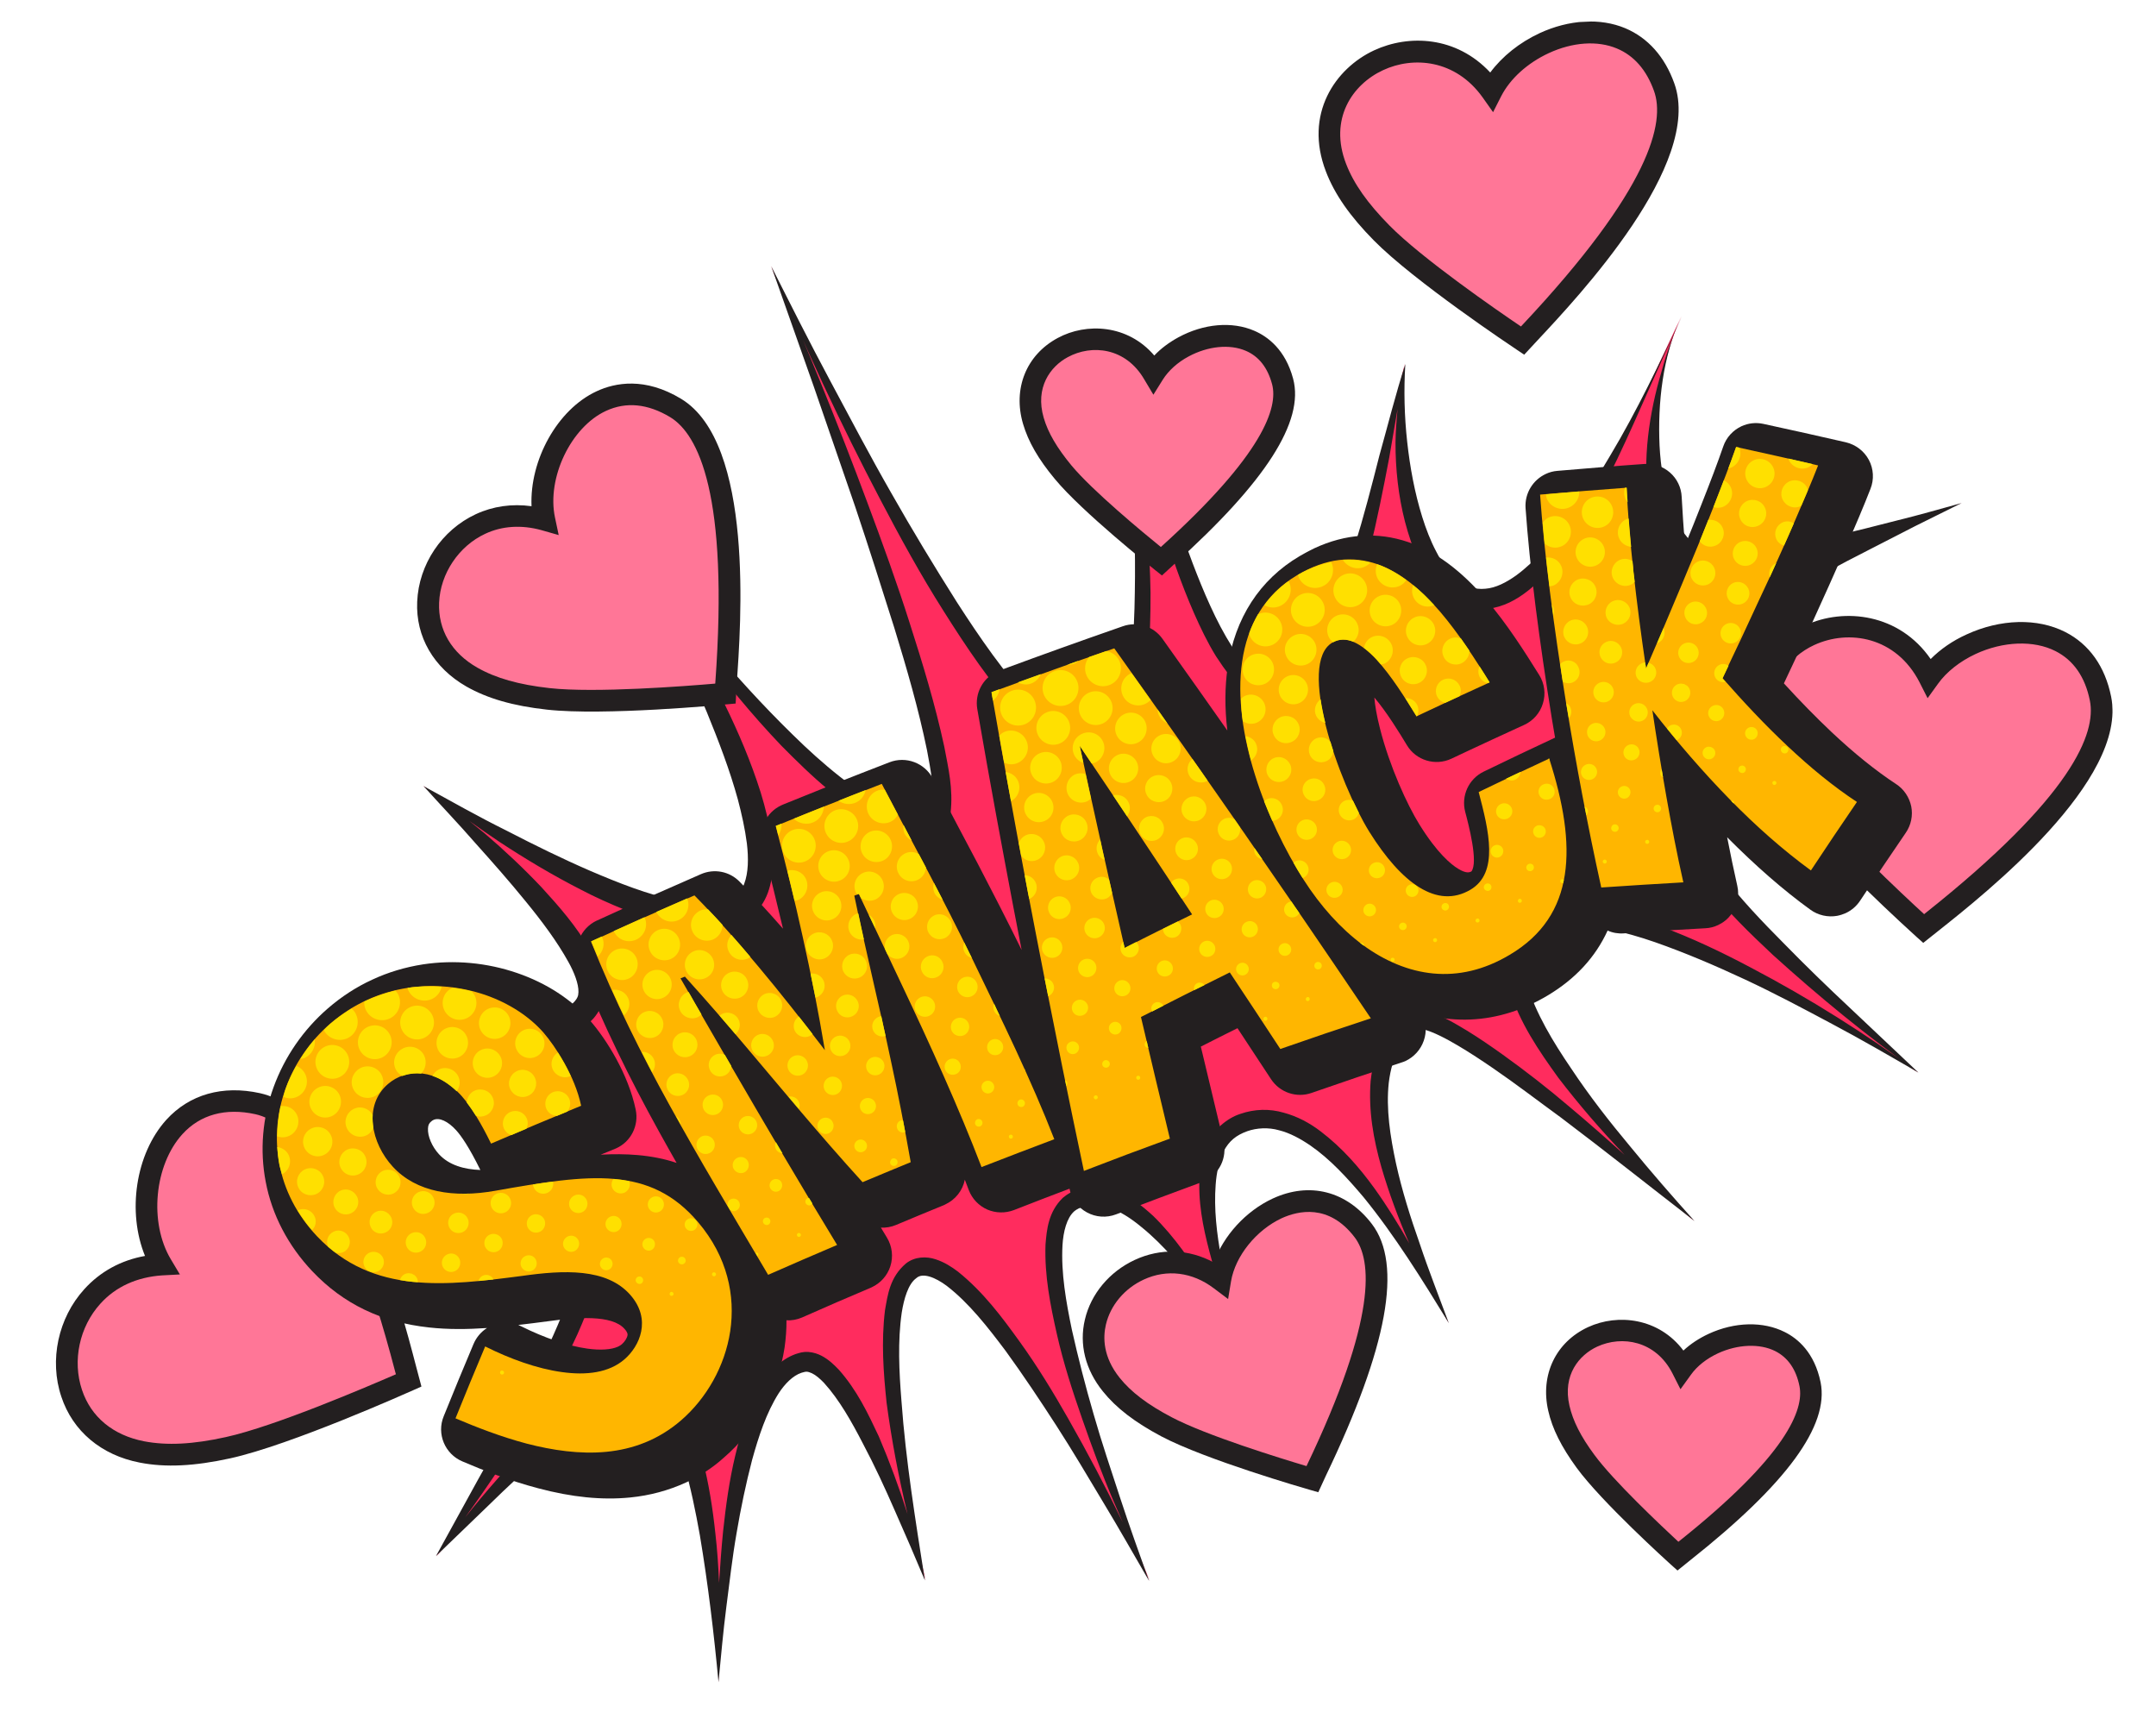 <?xml version="1.0" encoding="UTF-8"?> <svg xmlns="http://www.w3.org/2000/svg" width="140" height="112" viewBox="0 0 140 112" fill="none"> <g clip-path="url(#clip0_333_28185)"> <path d="M136.504 47.246C133.875 47.552 107.823 51.949 108.041 44.853C108.179 40.242 127.414 32.641 127.414 32.641C127.414 32.641 111.904 38.667 109.064 35.319C106.31 32.086 107.348 24.503 109.195 20.518C106.446 26.084 100.621 40.684 95.108 38.684C91.945 37.542 90.207 29.861 91.223 23.6C89.092 32.282 87.462 44.415 82.326 44.6C77.489 44.773 72.759 21.868 72.759 21.868C72.759 21.868 76.865 47.903 71.013 48.671C64.495 49.528 50.055 17.25 50.055 17.25C50.055 17.25 64.432 52.884 60.477 53.558C53.811 54.701 40.692 35.178 40.692 35.178C40.692 35.178 53.15 55.141 48.179 58.872C43.663 62.254 27.464 51.014 27.464 51.014C27.464 51.014 39.706 61.507 38.23 65.035C36.7 68.716 17.567 71.117 17.567 71.117C17.567 71.117 31.793 69.572 33.935 73.011C36.649 77.356 24.966 84.385 15.511 89.725C24.659 84.699 35.354 79.555 37.709 82.354C39.43 84.401 28.33 101.054 28.33 101.054C28.33 101.054 38.129 89.403 41.583 89.872C46.547 90.544 46.677 109.237 46.677 109.237C46.677 109.237 46.9 89.458 52.18 88.445C55.505 87.809 60.11 102.621 60.11 102.621C60.11 102.621 55.595 84.151 59.45 82.361C63.708 80.392 74.675 102.662 74.675 102.662C74.675 102.662 64.966 80.317 69.816 77.942C74.951 75.424 81.635 89.724 82.338 91.155C81.645 89.724 75.243 75.471 80.353 73.064C85.089 70.825 90.25 78.496 94.07 85.915C90.574 78.341 87.278 69.627 91.577 66.306C93.668 64.692 110.015 79.299 110.015 79.299C110.015 79.299 95.387 65.317 98.83 60.742C103.029 55.172 124.555 69.642 124.555 69.642C124.555 69.642 109.412 57.364 110.244 54.675C111.158 51.773 134.005 47.546 136.504 47.246Z" fill="#FF2C5E"></path> <path d="M107.753 24.606C107.364 26.004 107.086 27.438 106.961 28.905C106.845 30.371 106.851 31.882 107.287 33.375C107.51 34.126 107.822 34.843 108.322 35.521L108.482 35.734C108.577 35.85 108.65 35.927 108.744 36.013C108.922 36.176 109.118 36.307 109.313 36.419C109.712 36.631 110.119 36.764 110.513 36.846C112.098 37.157 113.592 36.992 115.043 36.758C116.494 36.524 117.91 36.171 119.303 35.75C119.362 35.727 119.421 35.715 119.481 35.692C117.959 36.369 116.448 37.076 114.96 37.842C112.986 38.93 111.004 40.058 109.252 41.646C108.819 42.046 108.397 42.475 108.03 43.001C107.851 43.259 107.673 43.538 107.548 43.873C107.485 44.046 107.422 44.189 107.381 44.411C107.333 44.684 107.332 44.654 107.325 44.954C107.316 45.655 107.579 46.394 108.033 46.935C108.477 47.486 109.033 47.842 109.577 48.128C110.692 48.69 111.853 48.919 112.992 49.099C114.131 49.27 115.275 49.33 116.407 49.35C118.68 49.38 120.926 49.242 123.159 49.033C127.635 48.597 132.058 47.892 136.484 47.257C134.265 47.545 132.047 47.862 129.813 48.06C127.59 48.278 125.343 48.387 123.114 48.455C120.884 48.503 118.651 48.491 116.441 48.307C115.336 48.216 114.249 48.073 113.179 47.88C112.119 47.676 111.075 47.382 110.185 46.931C109.294 46.469 108.673 45.796 108.717 44.963C108.696 44.263 109.418 43.371 110.168 42.677C111.737 41.247 113.625 40.033 115.528 38.908C117.429 37.764 119.385 36.697 121.382 35.688L124.368 34.156L127.375 32.663C125.981 33.044 124.607 33.445 123.21 33.786C121.815 34.138 120.44 34.509 119.041 34.8C117.642 35.092 116.242 35.344 114.849 35.525C113.464 35.676 112.038 35.789 110.795 35.523C110.492 35.456 110.207 35.358 109.971 35.219C109.848 35.154 109.754 35.078 109.671 35.002L109.566 34.886L109.396 34.673C109.025 34.209 108.738 33.591 108.511 32.981C108.066 31.729 107.834 30.338 107.763 28.93C107.639 26.122 107.97 23.175 109.156 20.54C108.582 21.827 108.132 23.208 107.753 24.606Z" fill="#231F20"></path> <path d="M29.543 81.482C31.028 80.415 32.479 79.281 33.684 77.776C34.282 77.029 34.835 76.164 35.047 75.074C35.143 74.519 35.168 73.958 34.94 73.327C34.813 72.932 34.783 72.933 34.587 72.572C34.405 72.309 34.205 72.088 33.987 71.907C33.095 71.196 32.142 70.907 31.22 70.668C30.29 70.448 29.364 70.349 28.44 70.269C27.808 70.227 27.177 70.225 26.556 70.222C26.904 70.166 27.242 70.122 27.59 70.056C29.249 69.773 30.895 69.421 32.537 68.968C34.178 68.506 35.807 67.994 37.388 67.054C37.777 66.806 38.175 66.519 38.547 66.112C38.719 65.914 38.935 65.594 39.034 65.35C39.161 65.044 39.197 64.722 39.205 64.441C39.174 63.292 38.727 62.46 38.312 61.678C37.424 60.125 36.296 58.844 35.15 57.593C33.985 56.363 32.753 55.206 31.474 54.111C31.142 53.835 30.81 53.579 30.478 53.303C31.119 53.766 31.769 54.218 32.429 54.659C34.14 55.785 35.908 56.839 37.751 57.779C38.663 58.259 39.612 58.678 40.581 59.076C41.548 59.464 42.545 59.82 43.586 60.055C44.637 60.279 45.736 60.461 46.929 60.279C47.228 60.235 47.534 60.152 47.83 60.039C48.106 59.947 48.506 59.709 48.671 59.591C49.281 59.124 49.637 58.568 49.861 57.968C50.289 56.768 50.229 55.629 50.101 54.554C49.964 53.479 49.699 52.449 49.395 51.452C48.766 49.457 47.952 47.551 47.05 45.709C46.158 43.856 45.149 42.069 44.101 40.313C44.068 40.255 44.026 40.197 43.993 40.138C44.441 40.779 44.91 41.419 45.388 42.048C47.066 44.247 48.812 46.403 50.743 48.42C52.701 50.396 54.74 52.368 57.397 53.613C58.061 53.914 58.792 54.152 59.576 54.218C59.767 54.239 59.977 54.24 60.197 54.231C60.406 54.201 60.488 54.248 60.892 54.1C61.577 53.74 61.642 53.166 61.725 52.792C61.906 51.203 61.577 49.866 61.316 48.476C60.725 45.739 59.918 43.092 59.072 40.457C58.235 37.821 57.29 35.22 56.326 32.64C54.419 27.518 52.366 22.463 50.164 17.465C52.259 22.548 54.59 27.531 57.146 32.403C58.436 34.869 59.774 37.313 61.269 39.669C62.754 42.027 64.318 44.36 66.232 46.468C67.218 47.486 68.225 48.553 69.743 49.137C69.926 49.209 70.138 49.25 70.35 49.3C70.602 49.329 70.843 49.339 70.992 49.322C71.481 49.291 71.904 49.112 72.263 48.856C72.99 48.334 73.359 47.607 73.649 46.923C74.198 45.528 74.396 44.108 74.545 42.7C74.683 41.293 74.712 39.89 74.71 38.489C74.667 35.688 74.415 32.906 74.114 30.147C73.976 28.832 73.769 27.529 73.571 26.217C74.095 28.816 74.719 31.401 75.452 33.952C76.01 35.939 76.696 37.891 77.531 39.806C77.953 40.759 78.405 41.71 78.965 42.616C79.555 43.501 80.157 44.455 81.335 45.054C81.488 45.128 81.64 45.171 81.832 45.223L82.125 45.27L82.316 45.282C82.705 45.254 82.954 45.233 83.27 45.13C83.863 44.963 84.41 44.659 84.844 44.29C85.732 43.54 86.342 42.602 86.851 41.669C87.808 39.755 88.432 37.766 88.934 35.752C89.426 33.739 89.828 31.729 90.21 29.71L90.752 26.553C90.684 27.277 90.625 28 90.617 28.731C90.613 30.453 90.799 32.187 91.234 33.879C91.461 34.73 91.728 35.569 92.125 36.383C92.52 37.186 93.006 37.986 93.755 38.643C94.527 39.35 95.581 39.654 96.607 39.529C97.633 39.414 98.492 38.926 99.208 38.364C100.649 37.219 101.657 35.784 102.575 34.332C103.481 32.871 104.276 31.355 105.009 29.821C106.476 26.744 107.759 23.604 109.226 20.547C107.749 23.595 106.302 26.671 104.558 29.581C103.701 31.04 102.803 32.47 101.801 33.816C100.788 35.131 99.714 36.44 98.444 37.366C97.813 37.815 97.128 38.175 96.45 38.225C95.792 38.294 95.092 38.074 94.602 37.635C94.061 37.178 93.622 36.517 93.261 35.812C92.889 35.108 92.595 34.34 92.351 33.56C91.862 31.99 91.559 30.352 91.376 28.688C91.193 27.024 91.149 25.335 91.255 23.639C90.62 25.598 90.127 27.592 89.573 29.568C89.07 31.552 88.556 33.536 87.951 35.485C87.335 37.414 86.71 39.363 85.755 41.087C85.292 41.948 84.727 42.753 84.041 43.314C83.364 43.854 82.477 44.163 81.855 43.9C81.16 43.591 80.524 42.778 79.999 41.98C79.472 41.152 79.012 40.262 78.591 39.339C77.75 37.504 77.075 35.582 76.38 33.661C75.05 29.805 73.915 25.861 72.801 21.907C73.072 24.667 73.294 27.44 73.466 30.205C73.647 32.97 73.739 35.739 73.689 38.483C73.669 39.856 73.619 41.229 73.469 42.587C73.318 43.935 73.087 45.286 72.599 46.479C72.354 47.06 72.017 47.596 71.589 47.885C71.385 48.024 71.139 48.105 70.929 48.124C70.73 48.143 70.629 48.117 70.528 48.111C70.397 48.077 70.266 48.063 70.124 48.009C69.015 47.617 67.981 46.642 67.059 45.691C65.21 43.711 63.639 41.427 62.145 39.111C60.672 36.783 59.236 34.414 57.869 32.001C56.493 29.599 55.204 27.143 53.895 24.699C52.587 22.254 51.337 19.776 50.087 17.299L52.842 25.095L55.537 32.914C56.413 35.529 57.249 38.154 58.074 40.771C58.88 43.398 59.647 46.037 60.194 48.705C60.442 50.016 60.704 51.426 60.555 52.593C60.518 52.875 60.376 53.062 60.404 53.01C60.483 52.997 60.215 53.039 60.085 53.044C59.965 53.05 59.825 53.056 59.674 53.042C59.082 52.998 58.473 52.815 57.881 52.55C56.697 52.032 55.592 51.25 54.524 50.416C53.466 49.581 52.455 48.665 51.482 47.707C49.527 45.801 47.675 43.76 45.911 41.655C44.137 39.551 42.411 37.405 40.734 35.216C42.586 38.858 44.348 42.525 45.903 46.25C46.666 48.118 47.389 49.998 47.913 51.907C48.166 52.867 48.377 53.819 48.499 54.764C48.61 55.7 48.602 56.662 48.324 57.385C48.199 57.74 47.942 58.042 47.749 58.2C47.487 58.382 47.447 58.394 47.251 58.483C47.074 58.55 46.886 58.609 46.677 58.638C45.853 58.784 44.897 58.666 43.958 58.477C42.068 58.08 40.194 57.341 38.348 56.551C36.501 55.752 34.69 54.86 32.887 53.928C31.066 53.027 29.3 52.024 27.506 51.042C28.631 52.294 29.785 53.494 30.882 54.757C31.997 55.999 33.093 57.243 34.13 58.518C35.166 59.784 36.166 61.111 36.916 62.47C37.285 63.134 37.578 63.882 37.562 64.413C37.557 64.544 37.542 64.644 37.505 64.726C37.442 64.869 37.413 64.89 37.318 65.015C37.127 65.233 36.847 65.456 36.535 65.65C35.259 66.446 33.67 66.977 32.132 67.495C30.562 67.984 28.97 68.424 27.356 68.835C24.139 69.647 20.888 70.391 17.617 71.135C19.43 71.155 21.234 71.196 23.018 71.268C24.803 71.34 26.59 71.442 28.331 71.665C29.207 71.777 30.065 71.94 30.884 72.144C31.695 72.359 32.499 72.663 32.998 73.092C33.123 73.197 33.218 73.313 33.293 73.429C33.305 73.459 33.542 73.849 33.504 73.891C33.593 74.097 33.609 74.477 33.554 74.799C33.444 75.485 33.035 76.213 32.545 76.896C31.543 78.251 30.246 79.479 28.906 80.649C27.555 81.809 26.122 82.893 24.666 83.948C21.757 86.068 18.676 87.955 15.552 89.733C18.697 87.964 21.855 86.254 24.988 84.434C26.519 83.506 28.058 82.538 29.543 81.482Z" fill="#231F20"></path> <path d="M130.512 48.24L124.533 49.323C122.538 49.711 120.554 50.119 118.583 50.586C116.602 51.053 114.643 51.589 112.704 52.345C112.223 52.546 111.742 52.758 111.272 53.009C110.795 53.3 110.333 53.5 109.861 54.152C109.786 54.265 109.75 54.357 109.732 54.398L109.713 54.438C109.669 54.56 109.687 54.52 109.669 54.57L109.637 54.742C109.616 54.953 109.635 55.153 109.672 55.311C109.747 55.648 109.868 55.913 110 56.167C110.262 56.666 110.571 57.103 110.88 57.52C112.154 59.186 113.627 60.593 115.11 61.989C118.123 64.719 121.259 67.294 124.575 69.641C121.13 67.11 117.507 64.826 113.705 62.831C111.809 61.824 109.867 60.898 107.832 60.146C106.815 59.771 105.779 59.436 104.707 59.193C103.636 58.959 102.518 58.798 101.351 58.9C100.773 58.955 100.168 59.082 99.6 59.357C99.316 59.499 99.052 59.661 98.793 59.903C98.648 60.029 98.543 60.144 98.467 60.237L98.4 60.31L98.343 60.383L98.305 60.435L98.164 60.641C97.477 61.842 97.694 63.154 98.001 64.222C98.678 66.404 99.918 68.211 101.176 69.958C102.525 71.72 103.969 73.389 105.491 74.983C104.313 73.924 103.126 72.875 101.91 71.858C100.517 70.668 99.066 69.54 97.567 68.465C96.813 67.927 96.049 67.4 95.257 66.915C94.445 66.43 93.663 65.944 92.629 65.649C92.366 65.59 92.073 65.523 91.676 65.6C91.123 65.765 91.062 65.978 90.838 66.128C90.473 66.484 90.13 66.879 89.88 67.331C89.348 68.215 89.112 69.206 89.004 70.172C88.849 72.121 89.191 73.987 89.7 75.777C90.195 77.477 90.808 79.121 91.509 80.722C90.815 79.502 90.072 78.303 89.251 77.158C88.27 75.8 87.142 74.508 85.744 73.448C85.05 72.918 84.251 72.483 83.349 72.242C82.447 71.981 81.477 71.994 80.53 72.326C79.691 72.593 78.793 73.353 78.411 74.211C77.999 75.08 77.898 75.985 77.876 76.857C77.853 78.609 78.256 80.263 78.697 81.865C79.158 83.477 79.737 85.033 80.365 86.577C80.983 88.111 81.621 89.645 82.338 91.145C80.944 88.143 79.934 84.954 79.311 81.728C79.011 80.12 78.818 78.477 78.94 76.91C78.995 76.127 79.162 75.369 79.465 74.735C79.807 74.089 80.26 73.709 80.99 73.447C81.601 73.23 82.36 73.186 83.059 73.386C83.768 73.565 84.445 73.936 85.094 74.378C86.385 75.272 87.489 76.485 88.534 77.72C90.597 80.252 92.343 83.078 94.079 85.905C93.443 84.181 92.768 82.489 92.191 80.752C91.585 79.037 91.038 77.3 90.651 75.545C90.274 73.79 89.995 72 90.18 70.301C90.284 69.455 90.498 68.635 90.918 67.946C91.113 67.597 91.39 67.295 91.668 67.022C91.764 66.938 91.91 66.821 91.958 66.779C92.007 66.767 92.188 66.769 92.36 66.812C93.099 66.999 93.919 67.444 94.679 67.891C95.45 68.347 96.203 68.845 96.945 69.353C98.442 70.378 99.882 71.486 101.361 72.562C104.27 74.757 107.132 77.033 110.034 79.278C108.602 77.689 107.2 76.079 105.857 74.437C104.494 72.805 103.189 71.131 102.021 69.37C100.844 67.64 99.733 65.807 99.148 63.891C98.876 62.952 98.802 61.944 99.222 61.255C99.661 60.525 100.496 60.168 101.463 60.076C102.43 59.983 103.457 60.118 104.457 60.325C105.467 60.541 106.471 60.827 107.467 61.173C109.449 61.867 111.398 62.702 113.319 63.599C115.24 64.496 117.116 65.494 119.002 66.502C120.887 67.501 122.726 68.571 124.575 69.641L120.158 65.471C118.686 64.094 117.233 62.686 115.828 61.247C114.414 59.827 113.019 58.357 111.829 56.808C111.542 56.42 111.274 56.011 111.067 55.62C110.868 55.208 110.762 54.843 110.889 54.767C111.001 54.582 111.447 54.262 111.838 54.045C112.249 53.816 112.7 53.606 113.152 53.416C114.97 52.646 116.895 52.041 118.82 51.436C120.746 50.841 122.695 50.305 124.654 49.788C128.563 48.766 132.516 47.842 136.513 47.226C134.494 47.525 132.509 47.912 130.512 48.24Z" fill="#231F20"></path> <path d="M76.784 81.159C76.21 80.383 75.586 79.63 74.875 78.94C74.145 78.272 73.346 77.626 72.3 77.282C71.791 77.094 71.218 77.039 70.63 77.095C70.312 77.149 70.005 77.222 69.809 77.311L69.641 77.378L69.602 77.39C69.484 77.435 69.543 77.423 69.504 77.434L69.397 77.499C69.26 77.575 69.134 77.681 69.008 77.777C68.077 78.688 67.968 79.834 67.89 80.809C67.819 82.824 68.203 84.729 68.626 86.612C69.048 88.485 69.639 90.311 70.269 92.115C70.898 93.919 71.558 95.712 72.305 97.461C72.505 97.923 72.706 98.384 72.906 98.846C71.805 96.562 70.626 94.322 69.368 92.115C68.391 90.396 67.366 88.709 66.204 87.099C65.043 85.488 63.851 83.889 62.212 82.569C61.788 82.248 61.324 81.948 60.755 81.763C60.176 81.568 59.406 81.572 58.825 82.037C57.774 82.934 57.644 84.081 57.467 85.07C57.217 87.113 57.364 89.108 57.571 91.081C57.898 93.519 58.354 95.921 58.929 98.299C58.394 96.6 57.769 94.916 57.066 93.265C56.36 91.765 55.653 90.264 54.463 88.925C54.149 88.599 53.814 88.273 53.343 88.024C53.107 87.904 52.833 87.806 52.501 87.78C52.11 87.758 51.933 87.835 51.657 87.918C50.661 88.282 50.014 89.041 49.536 89.772C48.591 91.275 48.132 92.907 47.742 94.516C47.353 96.134 47.134 97.766 46.956 99.405C46.845 100.521 46.764 101.645 46.693 102.77C46.646 101.701 46.579 100.633 46.452 99.557C46.281 97.943 46.031 96.343 45.62 94.739C45.415 93.947 45.18 93.147 44.835 92.371C44.491 91.596 44.096 90.812 43.436 90.13C43.101 89.795 42.706 89.482 42.178 89.305C41.709 89.115 41.07 89.133 40.615 89.263C39.685 89.524 38.965 89.976 38.264 90.438C36.885 91.389 35.692 92.492 34.531 93.635C32.998 95.193 31.548 96.828 30.201 98.529C31.815 96.306 33.326 94.018 34.775 91.672C35.765 90.047 36.693 88.385 37.496 86.628C37.888 85.74 38.269 84.852 38.494 83.811C38.552 83.548 38.59 83.276 38.586 82.956C38.589 82.796 38.572 82.627 38.523 82.428C38.51 82.349 38.432 82.172 38.367 82.055L38.313 81.977L38.291 81.938C38.185 81.803 38.238 81.871 38.197 81.832C37.744 81.322 37.122 81.069 36.576 80.953C35.467 80.751 34.451 80.876 33.479 81.088C32.518 81.301 31.579 81.582 30.683 81.922C28.881 82.602 27.155 83.418 25.461 84.273C23.767 85.129 22.106 86.052 20.455 86.966L15.491 89.716C17.153 88.822 18.826 87.938 20.542 87.132C22.248 86.316 23.987 85.579 25.738 84.882C27.489 84.184 29.263 83.546 31.052 83.037C31.953 82.797 32.843 82.548 33.737 82.409C34.622 82.269 35.529 82.18 36.277 82.347C36.641 82.431 36.938 82.588 37.108 82.791C37.113 82.691 37.183 83.138 37.08 83.523C36.915 84.341 36.573 85.207 36.21 86.053C35.484 87.757 34.616 89.427 33.748 91.086C32.881 92.756 31.973 94.418 31.044 96.06L28.309 101.035L31.776 97.689C32.918 96.568 34.091 95.475 35.297 94.442C36.492 93.398 37.709 92.384 38.993 91.527C39.625 91.109 40.309 90.728 40.932 90.571C41.507 90.425 41.995 90.604 42.476 91.073C42.947 91.543 43.316 92.198 43.627 92.885C43.928 93.582 44.19 94.311 44.413 95.062C44.849 96.565 45.168 98.122 45.447 99.691C45.975 102.831 46.355 106.018 46.656 109.218C46.815 107.589 46.954 105.971 47.163 104.351C47.373 102.74 47.552 101.12 47.832 99.527C48.102 97.933 48.433 96.347 48.836 94.798C49.259 93.268 49.762 91.724 50.567 90.458C50.97 89.84 51.488 89.316 52.04 89.132C52.376 89.027 52.437 89.044 52.722 89.162C52.977 89.281 53.248 89.519 53.5 89.779C54.499 90.876 55.303 92.312 56.036 93.731C56.789 95.149 57.474 96.631 58.12 98.114L59.099 100.353L60.059 102.613C59.448 98.726 58.818 94.85 58.537 90.969C58.382 89.044 58.286 87.076 58.555 85.222C58.696 84.335 58.974 83.362 59.498 82.989C59.911 82.6 60.747 82.944 61.471 83.483C62.922 84.6 64.142 86.168 65.3 87.709C66.441 89.28 67.523 90.904 68.586 92.549C69.649 94.194 70.644 95.882 71.649 97.56C72.663 99.237 73.629 100.946 74.615 102.645C73.975 100.851 73.326 99.058 72.736 97.252C72.147 95.446 71.537 93.651 71.017 91.832C70.487 90.013 70.016 88.182 69.605 86.349C69.225 84.524 68.892 82.646 68.993 80.85C69.045 79.977 69.266 79.077 69.757 78.645C69.825 78.602 69.882 78.539 69.952 78.516L70 78.484C69.99 78.484 70.01 78.483 70.02 78.473L70.187 78.406C70.432 78.295 70.592 78.278 70.741 78.251C71.1 78.215 71.5 78.228 71.887 78.371C72.678 78.596 73.441 79.103 74.137 79.683C74.843 80.253 75.502 80.915 76.134 81.618C77.377 83.025 78.485 84.567 79.526 86.153C80.557 87.749 81.462 89.431 82.287 91.137C81.471 89.421 80.615 87.717 79.721 86.035C78.897 84.369 77.924 82.72 76.784 81.159Z" fill="#231F20"></path> <path d="M108.052 5.664C105.954 -0.169 98.807 2.096 96.843 5.926C92.927 0.403 84.302 4.575 86.751 10.894C87.361 12.469 88.463 13.862 89.709 15.118C92.276 17.728 98.855 22.104 98.855 22.104C100.23 20.602 109.923 10.887 108.052 5.664Z" fill="#FF7697"></path> <path d="M98.975 23.029L98.47 22.691C98.202 22.513 91.798 18.239 89.21 15.61C87.66 14.037 86.667 12.619 86.101 11.143C84.656 7.402 86.708 4.439 89.229 3.268C91.475 2.228 94.553 2.333 96.769 4.708C97.544 3.663 98.666 2.763 99.971 2.155C101.884 1.271 103.91 1.152 105.532 1.831C107 2.447 108.105 3.68 108.722 5.415C110.603 10.637 102.493 19.261 99.835 22.101L98.975 23.029ZM89.816 4.553C87.805 5.482 86.282 7.731 87.411 10.645C87.908 11.934 88.804 13.196 90.219 14.635C92.304 16.756 97.187 20.135 98.765 21.197L98.812 21.145C107.228 12.197 108.131 7.913 107.402 5.903C106.911 4.533 106.1 3.608 104.989 3.146C103.735 2.621 102.118 2.732 100.568 3.45C99.185 4.092 98.058 5.112 97.478 6.249L96.953 7.283L96.28 6.331C94.509 3.847 91.758 3.647 89.816 4.553Z" fill="#231F20"></path> <path d="M43.874 26.48C38.578 23.269 34.449 29.536 35.344 33.741C28.828 31.925 24.764 40.582 30.647 43.947C32.115 44.783 33.844 45.168 35.604 45.361C39.245 45.762 47.1 45.026 47.1 45.026C47.212 42.999 48.614 29.355 43.874 26.48Z" fill="#FF7697"></path> <path d="M47.77 45.678L47.161 45.734C46.843 45.768 39.187 46.485 35.515 46.075C33.312 45.832 31.66 45.354 30.284 44.574C28.159 43.356 26.99 41.345 27.09 39.068C27.193 36.642 28.687 34.414 30.894 33.386C32.012 32.867 33.246 32.692 34.515 32.867C34.384 29.89 36.181 26.588 38.742 25.404C39.948 24.841 41.884 24.475 44.228 25.894C48.979 28.768 48.115 40.557 47.835 44.434L47.77 45.678ZM31.501 34.661C29.794 35.456 28.591 37.241 28.514 39.126C28.441 40.891 29.318 42.394 31.001 43.351C32.192 44.029 33.682 44.454 35.684 44.677C38.641 45.007 44.557 44.547 46.442 44.385L46.449 44.324C47.333 32.084 45.34 28.197 43.52 27.086C42.06 26.209 40.663 26.07 39.348 26.679C37.072 27.73 35.495 31.032 36.038 33.601L36.279 34.741L35.154 34.42C33.867 34.066 32.599 34.142 31.501 34.661Z" fill="#231F20"></path> <path d="M88.52 79.903C85.228 75.593 79.869 79.372 79.251 83.082C74.53 79.516 68.447 85.269 72.163 89.89C73.084 91.041 74.373 91.905 75.746 92.625C78.575 94.123 85.215 96.033 85.215 96.033C85.955 94.419 91.462 83.757 88.52 79.903Z" fill="#FF7697"></path> <path d="M85.603 96.887L85.025 96.722C84.751 96.644 78.283 94.776 75.414 93.261C73.692 92.345 72.48 91.418 71.612 90.335C70.479 88.933 70.066 87.279 70.447 85.681C70.834 84.013 72.042 82.568 73.68 81.806C75.367 81.021 77.192 81.091 78.822 81.97C79.446 80.231 80.888 78.636 82.643 77.819C85.037 76.712 87.447 77.327 89.082 79.468C91.089 82.092 90.113 87.44 86.096 95.814L85.603 96.887ZM74.266 83.081C73.02 83.656 72.107 84.747 71.812 86.002C71.618 86.831 71.614 88.092 72.704 89.456C73.446 90.384 74.522 91.198 76.07 92.011C78.324 93.203 83.174 94.692 84.838 95.189C89.45 85.557 89.084 81.79 87.959 80.328C86.281 78.129 84.28 78.618 83.23 79.094C81.572 79.868 80.215 81.549 79.937 83.192L79.747 84.342L78.815 83.642C77.428 82.592 75.767 82.385 74.266 83.081Z" fill="#231F20"></path> <path d="M16.73 71.665C10.15 70.212 8.094 78.11 10.483 82.129C3.134 82.531 1.986 92.872 9.215 94.276C11.012 94.627 12.934 94.413 14.808 94C18.694 93.149 26.528 89.632 26.528 89.632C25.933 87.496 22.602 72.958 16.73 71.665Z" fill="#FF7697"></path> <path d="M27.366 90.025L26.816 90.27C26.492 90.414 18.874 93.822 14.958 94.684C12.618 95.198 10.751 95.29 9.075 94.963C6.581 94.482 4.721 92.922 3.982 90.682C3.187 88.315 3.777 85.566 5.477 83.7C6.508 82.563 7.857 81.823 9.416 81.545C8.25 78.693 8.795 74.926 10.8 72.706C12.299 71.058 14.454 70.443 16.88 70.977C22.732 72.272 25.97 84.682 27.03 88.759L27.366 90.025ZM6.519 84.645C5.154 86.146 4.69 88.349 5.324 90.243C5.912 92.009 7.345 93.187 9.354 93.579C10.838 93.864 12.526 93.78 14.667 93.306C17.86 92.605 23.862 90.029 25.709 89.228L25.674 89.109C22.303 76.164 18.864 72.852 16.579 72.342C14.639 71.916 12.997 72.369 11.842 73.641C10.018 75.653 9.671 79.372 11.087 81.752L11.681 82.747L10.523 82.808C8.896 82.919 7.512 83.54 6.519 84.645Z" fill="#231F20"></path> <path d="M136.392 45.369C135.164 39.297 127.759 40.493 125.271 43.996C122.203 37.965 113.07 40.828 114.572 47.448C114.944 49.094 115.833 50.636 116.886 52.061C119.048 55.019 124.916 60.307 124.916 60.307C126.48 58.997 137.481 50.797 136.392 45.369Z" fill="#FF7697"></path> <path d="M124.886 61.219L124.438 60.819C124.198 60.599 118.486 55.444 116.314 52.467C115.004 50.683 114.235 49.135 113.888 47.599C113.206 44.606 114.516 41.855 117.214 40.606C119.775 39.422 123.337 39.847 125.368 42.79C126 42.152 126.787 41.607 127.69 41.197C129.898 40.179 132.297 40.114 134.109 41.035C135.665 41.828 136.69 43.274 137.086 45.229C138.186 50.666 128.919 58.019 125.872 60.435L124.886 61.219ZM117.801 41.882C116.152 42.645 114.611 44.464 115.255 47.278C115.564 48.626 116.256 50.007 117.448 51.626C119.205 54.022 123.547 58.075 124.944 59.355L124.992 59.313C134.607 51.684 136.128 47.583 135.706 45.489C135.398 43.951 134.64 42.864 133.473 42.274C132.06 41.556 130.071 41.633 128.286 42.462C127.266 42.937 126.395 43.626 125.848 44.391L125.169 45.331L124.643 44.294C123.122 41.337 120.047 40.842 117.801 41.882Z" fill="#231F20"></path> <path d="M117.536 89.879C116.616 85.335 111.09 86.239 109.223 88.853C106.923 84.34 100.101 86.491 101.228 91.426C101.512 92.655 102.174 93.807 102.951 94.874C104.57 97.085 108.957 101.036 108.957 101.036C110.126 100.074 118.355 93.937 117.536 89.879Z" fill="#FF7697"></path> <path d="M108.928 101.969L108.48 101.568C108.303 101.405 104.019 97.54 102.379 95.299C101.389 93.942 100.797 92.766 100.535 91.597C100.003 89.278 101.02 87.141 103.119 86.168C105.052 85.272 107.717 85.566 109.312 87.688C109.774 87.257 110.328 86.893 110.946 86.605C112.643 85.82 114.493 85.779 115.896 86.488C116.745 86.911 117.826 87.825 118.221 89.749C118.785 92.557 116.028 96.332 109.769 101.291L108.928 101.969ZM103.715 87.433C102.548 87.975 101.454 89.264 101.912 91.266C102.135 92.247 102.64 93.256 103.523 94.448C104.78 96.165 107.849 99.043 108.986 100.104C116.037 94.499 117.148 91.518 116.851 90.009C116.633 88.908 116.098 88.141 115.279 87.726C114.276 87.22 112.847 87.272 111.552 87.87C110.817 88.212 110.197 88.7 109.801 89.258L109.122 90.199L108.596 89.161C107.512 87.046 105.325 86.692 103.715 87.433Z" fill="#231F20"></path> <path d="M83.286 24.769C82.089 20.297 76.618 21.529 74.926 24.265C72.352 19.904 65.678 22.47 67.103 27.332C67.457 28.547 68.196 29.646 69.041 30.66C70.795 32.765 75.411 36.436 75.411 36.436C76.526 35.396 84.353 28.766 83.286 24.769Z" fill="#FF7697"></path> <path d="M75.451 37.365L74.974 36.986C74.788 36.834 70.276 33.248 68.5 31.104C67.422 29.81 66.772 28.677 66.431 27.521C65.76 25.239 66.635 23.048 68.679 21.947C70.546 20.934 73.234 21.067 74.954 23.083C75.385 22.624 75.918 22.23 76.514 21.904C78.157 21.011 80.001 20.849 81.45 21.477C82.317 21.849 83.466 22.699 83.969 24.589C84.712 27.359 82.182 31.294 76.25 36.629L75.451 37.365ZM69.334 23.19C68.199 23.8 67.198 25.165 67.775 27.132C68.058 28.101 68.631 29.076 69.572 30.216C70.936 31.858 74.176 34.538 75.38 35.516C82.062 29.487 83 26.443 82.604 24.949C82.316 23.871 81.743 23.135 80.887 22.773C79.846 22.328 78.431 22.47 77.179 23.146C76.465 23.527 75.878 24.064 75.513 24.64L74.896 25.628L74.302 24.633C73.1 22.564 70.898 22.34 69.334 23.19Z" fill="#231F20"></path> <path d="M44.536 96.258C43.427 96.767 42.21 97.101 40.915 97.228C39.101 97.408 37.141 97.214 34.943 96.629C33.049 96.132 31.317 95.437 30.021 94.884C28.889 94.403 28.341 93.096 28.812 91.954C29.57 90.079 29.959 89.141 30.748 87.264C30.929 86.836 31.234 86.472 31.623 86.225C30.366 86.31 29.105 86.326 27.868 86.19C24.77 85.855 22.296 84.663 20.28 82.539C18.706 80.877 17.657 78.871 17.253 76.726C16.863 74.701 17.04 72.572 17.764 70.588C18.478 68.625 19.692 66.86 21.283 65.479C22.16 64.719 23.124 64.087 24.164 63.611C25.203 63.124 26.31 62.796 27.463 62.615C29.502 62.305 31.622 62.502 33.584 63.177C35.495 63.834 37.133 64.903 38.324 66.272C39.389 67.496 40.799 69.747 41.28 72.048C41.496 73.079 40.971 74.123 40.019 74.555C39.99 74.567 39.302 74.857 39.006 74.97C39.835 74.924 40.626 74.929 41.4 74.995C42.314 75.075 43.152 75.239 43.935 75.505C43.555 74.841 43.186 74.176 42.816 73.512C41.794 71.665 40.908 69.962 40.115 68.315C39.191 66.414 38.379 64.558 37.615 62.66C37.165 61.538 37.67 60.275 38.759 59.767L38.769 59.766C41.458 58.537 42.813 57.937 45.514 56.757C46.378 56.379 47.377 56.575 48.028 57.248C48.95 58.188 49.885 59.198 50.844 60.297C50.438 58.573 49.999 56.791 49.507 54.91C49.229 53.842 49.751 52.737 50.742 52.284C50.772 52.272 50.811 52.251 50.841 52.239C53.604 51.117 54.981 50.566 57.757 49.493C58.83 49.076 60.041 49.533 60.576 50.55C61.09 51.539 63.502 56.097 63.502 56.097C64.431 57.878 65.372 59.709 66.34 61.678C66.158 60.735 65.977 59.803 65.795 58.849C65.431 56.954 65.076 55.007 64.683 52.903C64.3 50.797 63.891 48.553 63.461 46.04C63.286 45.026 63.813 44.032 64.735 43.601C64.794 43.579 64.843 43.557 64.902 43.534C66.498 42.943 67.7 42.51 68.902 42.077C70.104 41.644 71.307 41.221 72.914 40.66C73.86 40.328 74.916 40.662 75.493 41.487C77.05 43.671 78.427 45.623 79.697 47.429C79.523 45.965 79.533 44.593 79.717 43.324C80.188 40.13 81.8 37.637 84.385 36.112C84.707 35.918 85.03 35.753 85.344 35.599C87.384 34.649 89.44 34.519 91.432 35.192C93.21 35.795 94.876 37.033 96.522 38.952C97.851 40.495 98.98 42.278 99.949 43.827C100.293 44.382 100.383 45.049 100.19 45.668C100.007 46.286 99.559 46.797 98.98 47.062L96.861 48.036C96.066 48.401 94.242 49.262 94.242 49.262C93.202 49.748 91.954 49.373 91.361 48.388C90.896 47.617 90.055 46.243 89.243 45.288C89.285 45.796 89.394 46.462 89.612 47.313C90.24 49.778 91.38 52.261 92.167 53.527C93.331 55.408 94.233 56.129 94.675 56.4C95.221 56.736 95.426 56.637 95.544 56.582C96.009 55.991 95.36 53.527 95.144 52.716C94.868 51.667 95.37 50.574 96.341 50.101C98.173 49.21 99.095 48.779 100.949 47.907C100.949 47.907 100.968 47.896 100.978 47.895C100.911 47.498 100.843 47.091 100.775 46.693C100.363 44.139 100.005 41.682 99.714 39.393C99.407 36.964 99.192 34.811 99.062 32.985C99 32.027 99.543 31.162 100.367 30.776C100.602 30.665 100.849 30.594 101.128 30.572C103.392 30.383 104.519 30.283 106.774 30.124C107.383 30.077 107.982 30.281 108.44 30.681C108.898 31.082 109.173 31.65 109.2 32.26C109.253 33.238 109.319 34.286 109.418 35.403C109.798 34.486 110.15 33.599 110.474 32.774C111.06 31.297 111.553 29.994 111.899 28.988C112.103 28.389 112.543 27.929 113.083 27.675C113.514 27.476 114.012 27.414 114.507 27.522C116.66 27.988 117.732 28.232 119.865 28.718C120.502 28.87 121.051 29.287 121.357 29.864C121.662 30.441 121.703 31.13 121.459 31.741C121.037 32.831 120.465 34.177 119.801 35.688C119.146 37.178 118.407 38.832 117.622 40.548C117.047 41.805 116.442 43.092 115.838 44.37C116.9 45.535 117.937 46.59 118.929 47.528C120.412 48.924 121.823 50.053 123.122 50.907C123.627 51.235 123.98 51.76 124.106 52.355C124.222 52.95 124.099 53.566 123.751 54.072C122.547 55.837 121.955 56.714 120.782 58.487C120.547 58.837 120.229 59.112 119.846 59.289C119.67 59.366 119.492 59.424 119.293 59.463C118.687 59.57 118.061 59.427 117.564 59.069C115.786 57.785 113.975 56.193 112.153 54.361C112.372 55.473 112.588 56.534 112.812 57.516C112.96 58.16 112.81 58.847 112.413 59.375C112.186 59.675 111.896 59.908 111.562 60.063C111.307 60.184 111.03 60.256 110.741 60.269C108.623 60.382 107.565 60.449 105.44 60.602C105.071 60.628 104.708 60.564 104.391 60.418C103.596 62.154 102.297 63.563 100.483 64.643C100.122 64.859 99.76 65.045 99.397 65.222C97.7 66.007 95.942 66.324 94.173 66.162C93.55 66.109 92.945 65.995 92.336 65.822C92.61 66.36 92.658 66.989 92.453 67.568C92.249 68.158 91.819 68.627 91.26 68.892C91.181 68.925 91.103 68.959 91.014 68.983C88.675 69.756 87.502 70.148 85.165 70.961C84.189 71.305 83.102 70.932 82.533 70.066C81.643 68.714 81.053 67.819 80.356 66.758C79.533 67.165 78.818 67.526 77.976 67.954C78.161 68.746 79.068 72.53 79.447 74.105C79.704 75.165 79.171 76.239 78.2 76.692C78.141 76.715 78.082 76.738 78.022 76.76C75.796 77.579 74.684 77.998 72.469 78.846C71.849 79.083 71.156 79.034 70.581 78.719C69.997 78.404 69.582 77.852 69.453 77.197C69.453 77.187 69.453 77.187 69.453 77.177C68.222 77.641 67.316 77.991 65.84 78.567C65.279 78.781 64.658 78.769 64.107 78.532C63.556 78.287 63.125 77.835 62.91 77.274C62.821 77.047 62.74 76.821 62.651 76.595C62.511 77.291 62.047 77.892 61.38 78.202C61.35 78.213 61.321 78.234 61.292 78.246C60.043 78.751 59.424 79.019 58.185 79.533C57.871 79.667 57.533 79.722 57.202 79.707C57.331 79.921 57.461 80.136 57.59 80.35C57.935 80.916 58.015 81.593 57.813 82.222C57.619 82.821 57.18 83.311 56.611 83.576C56.591 83.587 56.562 83.598 56.542 83.609C54.754 84.368 53.87 84.748 52.093 85.536C51.759 85.681 51.411 85.746 51.07 85.721C51.075 86.302 51.031 86.894 50.947 87.489C50.536 90.219 49.1 92.835 47.007 94.638C46.275 95.301 45.429 95.849 44.536 96.258ZM33.85 86.117C35.365 86.871 36.879 87.386 38.128 87.561C38.984 87.683 39.703 87.632 40.134 87.433C40.232 87.388 40.31 87.335 40.387 87.272C40.58 87.103 40.739 86.846 40.751 86.665C40.749 86.625 40.765 86.514 40.554 86.283C39.742 85.348 37.438 85.529 35.528 85.793C34.911 85.871 34.284 85.958 33.656 86.026C33.728 86.063 33.789 86.09 33.85 86.117ZM28.147 72.715C28.088 72.737 28.04 72.779 27.992 72.822C27.876 72.917 27.8 73.03 27.791 73.271C27.763 73.772 28.053 74.45 28.505 74.941C29.178 75.672 30.18 75.928 31.192 75.964C30.456 74.465 29.933 73.727 29.618 73.381C29.081 72.794 28.52 72.538 28.147 72.715Z" fill="#231F20"></path> <path d="M45.335 79.357C47.246 81.615 47.757 84.135 47.417 86.432C47.068 88.73 45.858 90.805 44.228 92.218C42.753 93.494 41.087 94.097 39.373 94.263C37.659 94.428 35.876 94.166 34.195 93.729C32.514 93.283 30.925 92.662 29.578 92.09C30.337 90.225 30.716 89.288 31.505 87.421C33.102 88.222 34.872 88.865 36.483 89.085C38.095 89.314 39.548 89.12 40.541 88.266C41.535 87.411 42.33 85.685 40.938 84.084C39.389 82.311 36.573 82.464 33.897 82.842C31.458 83.159 29.039 83.466 26.777 83.225C24.514 82.984 22.407 82.186 20.591 80.273C19.258 78.86 18.456 77.244 18.143 75.586C17.82 73.929 17.985 72.22 18.557 70.643C19.128 69.067 20.115 67.612 21.437 66.473C22.97 65.144 24.719 64.407 26.479 64.139C28.229 63.872 29.98 64.076 31.514 64.599C33.049 65.132 34.368 65.995 35.285 67.036C36.044 67.913 37.33 69.849 37.736 71.793C35.396 72.757 34.226 73.248 31.888 74.252C31.261 72.968 30.613 71.876 29.97 71.153C28.36 69.362 26.407 69.328 25.182 70.392C23.582 71.784 24.099 74.224 25.508 75.753C27.042 77.418 29.481 77.791 32.163 77.313C35.231 76.768 37.746 76.357 39.876 76.544C42.016 76.73 43.773 77.514 45.335 79.357ZM60.184 56.443C59.201 54.575 58.231 52.766 57.258 50.896C54.502 51.968 53.124 52.509 50.371 53.631C51.008 56.056 51.603 58.442 52.13 60.851C52.666 63.26 53.142 65.681 53.563 68.185C52.055 66.219 50.656 64.439 49.272 62.788C47.888 61.127 46.529 59.595 45.094 58.137C42.402 59.306 41.057 59.906 38.379 61.135C39.165 63.092 39.976 64.908 40.823 66.653C41.67 68.397 42.545 70.07 43.469 71.741C44.437 73.491 45.434 75.239 46.495 77.044C47.555 78.859 48.679 80.742 49.879 82.771C51.666 81.982 52.56 81.602 54.358 80.832C53.085 78.736 51.897 76.756 50.762 74.834C49.626 72.912 48.533 71.038 47.45 69.174C46.367 67.31 45.294 65.445 44.189 63.522C44.307 63.477 44.366 63.454 44.474 63.409C45.947 65.036 47.234 66.531 48.448 67.969C49.672 69.407 50.825 70.798 52.049 72.235C53.273 73.673 54.549 75.148 56.011 76.756C57.259 76.231 57.889 75.973 59.137 75.458C58.724 73.123 58.311 70.999 57.884 69.026C57.466 67.043 57.045 65.209 56.637 63.426C56.228 61.642 55.842 59.917 55.474 58.152C55.592 58.106 55.651 58.084 55.77 58.048C56.675 59.971 57.613 61.941 58.55 63.922C59.488 65.903 60.417 67.904 61.295 69.897C62.173 71.881 63.001 73.856 63.736 75.776C65.625 75.043 66.57 74.681 68.461 73.967C67.727 72.077 66.871 70.133 65.964 68.171C65.058 66.219 64.1 64.259 63.175 62.338C62.152 60.231 61.167 58.312 60.184 56.443ZM116.437 34.084C117.083 32.604 117.645 31.278 118.059 30.219C115.936 29.732 114.874 29.488 112.731 29.021C112.377 30.058 111.864 31.382 111.27 32.899C110.676 34.417 109.98 36.119 109.228 37.904C108.485 39.688 107.686 41.555 106.887 43.402C106.56 41.204 106.288 39.104 106.071 37.142C105.855 35.179 105.704 33.344 105.621 31.666C103.376 31.835 102.249 31.924 100.005 32.113C100.135 33.939 100.35 36.092 100.641 38.391C100.932 40.69 101.291 43.157 101.689 45.612C102.017 47.62 102.365 49.606 102.742 51.592C103.12 53.587 103.528 55.581 103.978 57.623C106.114 57.479 107.182 57.412 109.308 57.289C108.898 55.475 108.535 53.589 108.202 51.702C107.869 49.815 107.566 47.936 107.296 46.116C108.909 48.188 110.585 50.126 112.304 51.882C114.023 53.639 115.793 55.202 117.592 56.515C118.775 54.731 119.367 53.844 120.58 52.069C119.065 51.075 117.549 49.83 116.077 48.444C114.605 47.067 113.187 45.547 111.849 44.025C112.665 42.317 113.489 40.569 114.265 38.874C115.053 37.208 115.791 35.564 116.437 34.084ZM84.607 59.625C85.944 61.588 87.388 63.697 89.016 66.118C86.658 66.892 85.484 67.294 83.138 68.108C81.829 66.113 81.175 65.121 79.856 63.137C77.544 64.279 76.389 64.861 74.088 66.032C74.458 67.618 74.74 68.797 75.022 69.985C75.305 71.174 75.587 72.353 75.966 73.928C73.73 74.747 72.607 75.166 70.383 76.025C69.864 73.555 69.396 71.323 68.974 69.24C68.552 67.156 68.167 65.222 67.794 63.336C67.421 61.451 67.069 59.604 66.706 57.718C66.343 55.822 65.987 53.886 65.605 51.791C65.223 49.696 64.814 47.452 64.384 44.948C65.969 44.358 67.162 43.935 68.364 43.502C69.556 43.069 70.759 42.646 72.356 42.096C74.052 44.483 75.535 46.57 76.903 48.522C78.269 50.464 79.529 52.271 80.779 54.068C82.019 55.865 83.26 57.672 84.607 59.625ZM77.409 59.37C75.961 57.172 74.868 55.528 73.775 53.885C72.682 52.241 71.578 50.598 70.111 48.42C70.677 51.048 71.114 53.02 71.551 54.993C71.988 56.966 72.435 58.928 73.031 61.555C74.773 60.657 75.655 60.228 77.409 59.37ZM96.018 51.426C96.679 53.94 97.349 56.663 95.486 57.766C94.403 58.404 93.287 58.303 92.176 57.621C91.065 56.939 89.969 55.686 88.925 54.02C87.923 52.402 86.742 49.672 86.102 47.167C85.461 44.663 85.372 42.395 86.513 41.724C87.411 41.194 88.419 41.8 89.385 42.829C90.341 43.868 91.256 45.329 91.979 46.509C93.871 45.615 94.823 45.173 96.727 44.308C95.779 42.779 94.715 41.124 93.512 39.715C92.299 38.307 90.947 37.155 89.412 36.622C87.878 36.099 86.151 36.205 84.239 37.34C82.083 38.615 81 40.625 80.661 42.942C80.322 45.249 80.717 47.864 81.507 50.352C82.287 52.85 83.453 55.231 84.647 57.111C85.754 58.844 87.058 60.288 88.486 61.346C89.914 62.395 91.474 63.057 93.082 63.206C94.69 63.356 96.356 62.993 98.024 61.998C100.18 60.723 101.274 58.963 101.61 56.806C101.945 54.649 101.513 52.096 100.597 49.253C98.763 50.105 97.841 50.545 96.018 51.426Z" fill="#FFB600"></path> <path d="M25.938 76.425C26.125 76.827 25.946 77.306 25.544 77.493C25.142 77.681 24.654 77.502 24.466 77.1C24.278 76.698 24.457 76.21 24.859 76.022C25.271 75.834 25.749 76.013 25.938 76.425ZM26.728 80.064C26.395 80.219 26.252 80.615 26.407 80.949C26.561 81.282 26.958 81.425 27.291 81.27C27.625 81.116 27.768 80.719 27.613 80.385C27.468 80.051 27.072 79.909 26.728 80.064ZM23.287 76.241C23.729 76.042 23.926 75.513 23.716 75.071C23.517 74.63 22.988 74.443 22.546 74.642C22.105 74.852 21.907 75.371 22.117 75.812C22.327 76.263 22.846 76.451 23.287 76.241ZM20.233 73.262C19.753 73.484 19.547 74.053 19.768 74.524C19.99 75.005 20.559 75.21 21.03 74.989C21.511 74.768 21.716 74.198 21.495 73.727C21.284 73.256 20.714 73.041 20.233 73.262ZM32.241 77.51C31.908 77.664 31.765 78.061 31.92 78.394C32.075 78.728 32.471 78.871 32.805 78.716C33.138 78.561 33.281 78.165 33.126 77.831C32.971 77.498 32.575 77.355 32.241 77.51ZM29.163 79.677C29.318 80.01 29.715 80.153 30.048 79.998C30.382 79.843 30.525 79.447 30.37 79.113C30.215 78.78 29.819 78.637 29.485 78.792C29.151 78.936 29.009 79.343 29.163 79.677ZM29.041 81.444C28.737 81.587 28.612 81.943 28.745 82.237C28.889 82.541 29.235 82.666 29.539 82.533C29.834 82.4 29.968 82.044 29.835 81.739C29.701 81.435 29.345 81.3 29.041 81.444ZM35.89 69.432C36.1 69.873 36.619 70.07 37.06 69.861C36.806 69.311 36.513 68.794 36.223 68.336C35.863 68.572 35.703 69.03 35.89 69.432ZM27.172 77.402C26.799 77.578 26.638 78.016 26.815 78.388C26.981 78.762 27.419 78.922 27.791 78.746C28.164 78.579 28.325 78.132 28.149 77.769C27.982 77.396 27.545 77.235 27.172 77.402ZM34.11 81.552C33.846 81.673 33.729 81.989 33.851 82.243C33.972 82.508 34.288 82.625 34.553 82.503C34.818 82.381 34.924 82.066 34.802 81.801C34.68 81.537 34.375 81.43 34.11 81.552ZM48.575 75.421C48.454 75.156 48.149 75.049 47.884 75.171C47.619 75.293 47.503 75.608 47.624 75.863C47.745 76.118 48.061 76.244 48.326 76.123C48.581 76.001 48.697 75.686 48.575 75.421ZM31.502 80.955C31.645 81.259 31.991 81.384 32.295 81.251C32.59 81.118 32.724 80.761 32.591 80.457C32.458 80.163 32.092 80.029 31.797 80.162C31.493 80.305 31.369 80.661 31.502 80.955ZM36.954 71.317C36.766 70.915 36.288 70.736 35.876 70.924C35.474 71.112 35.295 71.6 35.483 72.002C35.605 72.277 35.872 72.435 36.163 72.453C36.38 72.363 36.606 72.273 36.842 72.173C37.031 71.934 37.087 71.611 36.954 71.317ZM30.439 77.499C30.309 77.504 30.179 77.51 30.049 77.506C30.171 77.54 30.301 77.535 30.439 77.499ZM30.31 71.589C30.511 71.85 30.704 72.132 30.908 72.453C31.111 72.524 31.341 72.514 31.557 72.415C31.999 72.215 32.196 71.686 31.986 71.245C31.787 70.803 31.258 70.616 30.816 70.816C30.502 70.96 30.326 71.268 30.31 71.589ZM34.007 66.882C33.526 67.103 33.321 67.673 33.542 68.144C33.763 68.624 34.333 68.829 34.803 68.609C35.284 68.387 35.489 67.818 35.268 67.347C35.047 66.876 34.487 66.661 34.007 66.882ZM33.563 69.544C33.122 69.754 32.925 70.273 33.134 70.714C33.344 71.155 33.863 71.353 34.304 71.143C34.746 70.943 34.943 70.414 34.733 69.973C34.533 69.531 34.004 69.334 33.563 69.544ZM31.694 65.502C31.184 65.735 30.96 66.345 31.193 66.855C31.425 67.366 32.036 67.599 32.556 67.356C33.066 67.123 33.289 66.503 33.047 65.993C32.815 65.493 32.204 65.269 31.694 65.502ZM30.785 69.426C31.007 69.906 31.576 70.112 32.047 69.891C32.528 69.669 32.733 69.1 32.512 68.629C32.291 68.158 31.721 67.943 31.25 68.164C30.77 68.385 30.564 68.945 30.785 69.426ZM28.503 69.436C28.307 69.525 28.174 69.68 28.081 69.855C28.61 70.032 29.145 70.368 29.657 70.857C29.855 70.588 29.919 70.224 29.765 69.901C29.544 69.42 28.974 69.215 28.503 69.436ZM43.49 84.062C43.523 84.131 43.594 84.158 43.663 84.125C43.731 84.092 43.758 84.021 43.725 83.952C43.692 83.893 43.611 83.857 43.552 83.889C43.493 83.922 43.467 84.003 43.49 84.062ZM40.315 79.247C40.194 78.982 39.889 78.875 39.624 78.997C39.359 79.119 39.242 79.434 39.364 79.689C39.486 79.954 39.801 80.07 40.066 79.949C40.321 79.827 40.437 79.512 40.315 79.247ZM40.864 76.691C40.541 76.625 40.218 76.579 39.877 76.554C39.857 76.555 39.847 76.555 39.827 76.556C39.714 76.721 39.674 76.943 39.762 77.139C39.906 77.443 40.252 77.568 40.556 77.435C40.84 77.292 40.966 76.976 40.864 76.691ZM41.3 83.218C41.356 83.335 41.509 83.399 41.626 83.344C41.744 83.288 41.797 83.136 41.742 83.018C41.687 82.9 41.544 82.847 41.417 82.902C41.299 82.957 41.245 83.1 41.3 83.218ZM42.497 80.613C42.408 80.406 42.154 80.317 41.948 80.416C41.742 80.516 41.653 80.76 41.752 80.966C41.851 81.171 42.095 81.261 42.301 81.162C42.497 81.063 42.587 80.819 42.497 80.613ZM32.483 89.17C32.516 89.239 32.587 89.266 32.656 89.233C32.725 89.2 32.752 89.128 32.718 89.06C32.686 89.001 32.604 88.965 32.546 88.997C32.477 89.02 32.45 89.102 32.483 89.17ZM46.005 71.13C45.671 71.284 45.528 71.681 45.683 72.015C45.838 72.348 46.235 72.491 46.568 72.336C46.902 72.181 47.044 71.785 46.89 71.451C46.745 71.117 46.348 70.974 46.005 71.13ZM55.338 65.985C55.711 65.819 55.871 65.371 55.696 65.009C55.519 64.636 55.081 64.475 54.718 64.641C54.346 64.818 54.185 65.255 54.361 65.628C54.528 66.001 54.965 66.162 55.338 65.985ZM44.136 67.098C43.734 67.285 43.555 67.774 43.743 68.176C43.931 68.578 44.409 68.757 44.821 68.569C45.223 68.381 45.403 67.903 45.215 67.501C45.026 67.089 44.548 66.909 44.136 67.098ZM19.293 71.212C19.842 70.957 20.084 70.306 19.829 69.757C19.707 69.492 19.489 69.301 19.244 69.202C18.984 69.664 18.745 70.145 18.567 70.643C18.495 70.826 18.454 71.028 18.402 71.211C18.668 71.339 18.988 71.355 19.293 71.212ZM52.333 55.907C52.882 55.653 53.124 55.002 52.87 54.452C52.615 53.903 51.964 53.661 51.415 53.916C50.865 54.17 50.624 54.831 50.878 55.371C51.132 55.92 51.784 56.162 52.333 55.907ZM51.833 58.432C52.343 58.199 52.566 57.579 52.334 57.068C52.123 56.607 51.604 56.4 51.129 56.531C51.288 57.184 51.447 57.838 51.595 58.482C51.675 58.479 51.755 58.465 51.833 58.432ZM22.113 77.304C21.71 77.492 21.532 77.98 21.72 78.382C21.907 78.784 22.386 78.963 22.798 78.775C23.2 78.587 23.379 78.109 23.191 77.707C22.993 77.295 22.515 77.116 22.113 77.304ZM34.198 72.599C34.01 72.197 33.532 72.018 33.12 72.206C32.717 72.394 32.539 72.882 32.726 73.284C32.825 73.49 32.992 73.633 33.195 73.704C33.539 73.559 33.863 73.415 34.178 73.29C34.288 73.066 34.298 72.825 34.198 72.599ZM41.316 61.006C41.865 60.751 42.107 60.1 41.853 59.551C41.215 59.839 40.567 60.128 39.86 60.449C39.861 60.459 39.861 60.469 39.871 60.478C40.116 61.028 40.767 61.26 41.316 61.006ZM23.981 81.336C23.648 81.49 23.505 81.887 23.66 82.221C23.814 82.554 24.211 82.697 24.545 82.542C24.878 82.387 25.021 81.991 24.866 81.657C24.712 81.334 24.315 81.181 23.981 81.336ZM28.845 65.577C29.099 66.126 29.75 66.368 30.299 66.114C30.849 65.859 31.09 65.208 30.836 64.659C30.781 64.541 30.697 64.445 30.613 64.358C30.208 64.256 29.794 64.184 29.382 64.132C28.832 64.376 28.59 65.028 28.845 65.577ZM34.259 79.683C34.402 79.987 34.748 80.112 35.052 79.979C35.347 79.846 35.481 79.489 35.348 79.185C35.215 78.891 34.849 78.756 34.554 78.889C34.25 79.033 34.126 79.389 34.259 79.683ZM22.99 71.99C22.509 72.211 22.304 72.781 22.525 73.252C22.747 73.733 23.316 73.938 23.787 73.717C24.003 73.617 24.155 73.44 24.246 73.236C24.203 72.948 24.181 72.668 24.199 72.388C23.96 71.968 23.442 71.78 22.99 71.99ZM25.044 80.018C25.418 79.851 25.578 79.404 25.402 79.041C25.225 78.668 24.788 78.507 24.425 78.674C24.239 78.762 24.105 78.918 24.043 79.091C23.98 79.264 23.98 79.474 24.068 79.66C24.224 80.034 24.672 80.194 25.044 80.018ZM31.354 82.824C31.206 82.89 31.112 83.024 31.068 83.166C31.397 83.132 31.716 83.108 32.045 83.073C31.934 82.818 31.619 82.702 31.354 82.824ZM40.782 64.793C40.594 64.391 40.165 64.199 39.748 64.278C40.003 64.837 40.257 65.376 40.511 65.926C40.839 65.651 40.969 65.195 40.782 64.793ZM39.74 81.885C39.651 81.678 39.397 81.59 39.191 81.689C38.986 81.788 38.896 82.032 38.995 82.238C39.094 82.444 39.339 82.533 39.544 82.434C39.74 82.335 39.84 82.091 39.74 81.885ZM37.301 77.618C36.997 77.761 36.872 78.117 37.005 78.411C37.149 78.715 37.495 78.84 37.799 78.707C38.094 78.574 38.228 78.218 38.095 77.913C37.961 77.609 37.605 77.474 37.301 77.618ZM20.541 77.523C20.982 77.323 21.179 76.794 20.97 76.353C20.77 75.911 20.241 75.724 19.8 75.924C19.358 76.133 19.161 76.653 19.371 77.094C19.57 77.535 20.089 77.723 20.541 77.523ZM18.783 73.746C19.294 73.514 19.517 72.893 19.284 72.383C19.085 71.961 18.656 71.76 18.218 71.819C18.076 72.466 18.015 73.12 18.004 73.781C18.248 73.87 18.528 73.868 18.783 73.746ZM18.748 74.999C18.605 74.695 18.317 74.518 18.004 74.471C18.03 74.841 18.067 75.219 18.133 75.587C18.173 75.805 18.253 76.022 18.312 76.24C18.773 76.009 18.959 75.47 18.748 74.999ZM20.424 78.969C20.236 78.567 19.758 78.388 19.346 78.576C19.336 78.577 19.336 78.587 19.326 78.587C19.596 79.026 19.905 79.463 20.263 79.867C20.494 79.647 20.578 79.293 20.424 78.969ZM49.825 68.54C50.198 68.373 50.358 67.925 50.182 67.563C50.006 67.19 49.568 67.029 49.205 67.195C48.833 67.372 48.672 67.809 48.848 68.182C49.014 68.545 49.452 68.716 49.825 68.54ZM52.582 67.267C52.65 67.234 52.708 67.182 52.766 67.139C52.469 66.752 52.162 66.365 51.875 65.997C51.574 66.201 51.45 66.576 51.605 66.92C51.771 67.273 52.209 67.434 52.582 67.267ZM20.186 71.963C20.419 72.473 21.03 72.707 21.55 72.464C22.06 72.231 22.283 71.611 22.05 71.1C21.818 70.59 21.207 70.367 20.697 70.599C20.167 70.843 19.944 71.453 20.186 71.963ZM50.324 66.015C50.727 65.827 50.906 65.349 50.718 64.937C50.53 64.535 50.041 64.356 49.639 64.544C49.237 64.732 49.058 65.22 49.246 65.622C49.434 66.024 49.922 66.203 50.324 66.015ZM52.634 63.211C52.736 63.727 52.849 64.243 52.952 64.769C52.992 64.757 53.042 64.755 53.081 64.733C53.483 64.545 53.662 64.067 53.474 63.665C53.32 63.331 52.972 63.166 52.634 63.211ZM50.814 74.882C50.803 74.863 50.792 74.833 50.771 74.814C50.641 74.59 50.511 74.375 50.381 74.15C50.317 74.283 50.304 74.444 50.371 74.591C50.459 74.768 50.633 74.87 50.814 74.882ZM44.322 71.093C44.694 70.927 44.855 70.479 44.679 70.117C44.502 69.744 44.065 69.583 43.702 69.749C43.329 69.926 43.168 70.363 43.345 70.736C43.511 71.099 43.948 71.26 44.322 71.093ZM42.457 68.763C42.313 68.449 41.995 68.273 41.676 68.297C41.896 68.738 42.125 69.178 42.344 69.609C42.535 69.38 42.59 69.057 42.457 68.763ZM47.971 66.219C47.783 65.817 47.305 65.637 46.893 65.826C46.834 65.858 46.786 65.9 46.728 65.943C47.086 66.358 47.424 66.753 47.762 67.149C48.022 66.917 48.115 66.543 47.971 66.219ZM34.667 77.123C34.822 77.456 35.218 77.599 35.552 77.444C35.836 77.312 35.973 77.015 35.91 76.718C35.482 76.777 35.054 76.835 34.607 76.905C34.62 76.975 34.634 77.054 34.667 77.123ZM37.559 80.529C37.437 80.264 37.132 80.158 36.867 80.279C36.602 80.401 36.486 80.716 36.607 80.971C36.729 81.236 37.044 81.353 37.309 81.231C37.564 81.1 37.681 80.794 37.559 80.529ZM45.558 64.603C45.547 64.593 45.547 64.583 45.537 64.574C45.547 64.583 45.547 64.593 45.558 64.603ZM48.722 62.122C48.31 61.639 47.909 61.166 47.499 60.704C47.23 60.976 47.139 61.401 47.315 61.763C47.536 62.244 48.106 62.449 48.577 62.228C48.636 62.206 48.674 62.164 48.722 62.122ZM45.321 66.035C45.409 65.991 45.486 65.927 45.553 65.864C45.272 65.386 44.99 64.898 44.719 64.41C44.669 64.422 44.629 64.424 44.59 64.445C44.148 64.645 43.951 65.174 44.161 65.615C44.36 66.047 44.879 66.244 45.321 66.035ZM48.077 64.763C48.519 64.563 48.716 64.034 48.506 63.593C48.307 63.151 47.778 62.964 47.337 63.163C46.895 63.363 46.698 63.892 46.907 64.334C47.107 64.775 47.636 64.962 48.077 64.763ZM46.285 62.239C46.064 61.768 45.494 61.553 45.023 61.774C44.542 61.995 44.337 62.565 44.558 63.035C44.779 63.516 45.349 63.721 45.82 63.5C46.301 63.289 46.506 62.719 46.285 62.239ZM42.564 67.317C43.006 67.117 43.203 66.588 42.993 66.147C42.794 65.705 42.265 65.518 41.823 65.718C41.382 65.917 41.185 66.447 41.394 66.888C41.604 67.329 42.122 67.516 42.564 67.317ZM44.064 60.895C43.831 60.385 43.221 60.161 42.711 60.394C42.2 60.626 41.967 61.237 42.21 61.757C42.442 62.267 43.063 62.49 43.573 62.258C44.083 62.025 44.307 61.415 44.064 60.895ZM40.817 63.54C41.327 63.307 41.55 62.687 41.317 62.177C41.085 61.666 40.474 61.443 39.964 61.675C39.454 61.908 39.22 62.519 39.463 63.039C39.696 63.549 40.306 63.773 40.817 63.54ZM43.529 63.521C43.308 63.05 42.738 62.835 42.267 63.056C41.796 63.277 41.581 63.847 41.802 64.317C42.023 64.798 42.593 65.003 43.063 64.782C43.544 64.561 43.75 64.002 43.529 63.521ZM23.878 66.676C23.329 66.93 23.087 67.582 23.341 68.131C23.596 68.68 24.247 68.922 24.796 68.668C25.346 68.413 25.587 67.762 25.333 67.213C25.078 66.653 24.427 66.422 23.878 66.676ZM44.967 60.485C45.199 60.995 45.82 61.218 46.33 60.986C46.703 60.809 46.916 60.439 46.919 60.049C46.614 59.712 46.299 59.375 45.985 59.049C45.814 59.036 45.644 59.044 45.477 59.121C44.947 59.365 44.724 59.975 44.967 60.485ZM21.121 67.948C20.572 68.203 20.33 68.854 20.584 69.403C20.839 69.953 21.49 70.194 22.039 69.94C22.589 69.686 22.83 69.034 22.576 68.485C22.322 67.936 21.671 67.694 21.121 67.948ZM22.933 70.691C23.166 71.202 23.786 71.425 24.297 71.192C24.807 70.959 25.03 70.339 24.797 69.829C24.565 69.319 23.954 69.095 23.444 69.328C22.924 69.571 22.691 70.181 22.933 70.691ZM26.624 65.394C26.075 65.649 25.833 66.3 26.088 66.849C26.342 67.399 26.993 67.64 27.543 67.386C28.092 67.132 28.334 66.48 28.079 65.931C27.825 65.382 27.174 65.14 26.624 65.394ZM25.69 69.419C25.779 69.615 25.945 69.758 26.12 69.861C26.504 69.724 26.912 69.666 27.344 69.707C27.632 69.414 27.732 68.959 27.554 68.557C27.321 68.046 26.711 67.823 26.201 68.055C25.671 68.299 25.447 68.899 25.69 69.419ZM28.436 68.138C28.669 68.648 29.29 68.871 29.8 68.638C30.31 68.406 30.533 67.785 30.3 67.275C30.068 66.765 29.457 66.541 28.947 66.774C28.427 67.017 28.204 67.627 28.436 68.138ZM44.073 59.733C44.603 59.49 44.836 58.869 44.622 58.328C43.885 58.651 43.227 58.94 42.618 59.207C42.883 59.756 43.523 59.988 44.073 59.733ZM38.812 62.106C39.168 61.791 39.306 61.284 39.096 60.833C39.096 60.823 39.075 60.814 39.075 60.804C38.849 60.904 38.633 61.003 38.388 61.114C38.533 61.448 38.677 61.772 38.812 62.106ZM49.561 79.392C49.616 79.509 49.769 79.573 49.886 79.517C50.004 79.462 50.057 79.31 50.002 79.192C49.947 79.074 49.804 79.02 49.677 79.076C49.559 79.121 49.505 79.274 49.561 79.392ZM92.067 57.646C91.968 57.44 91.724 57.35 91.518 57.45C91.312 57.549 91.223 57.783 91.322 57.999C91.421 58.205 91.665 58.294 91.871 58.195C92.077 58.096 92.167 57.852 92.067 57.646ZM87.674 54.936C87.531 54.632 87.175 54.507 86.881 54.64C86.577 54.784 86.452 55.13 86.585 55.434C86.729 55.738 87.074 55.863 87.379 55.73C87.683 55.596 87.818 55.24 87.674 54.936ZM98.573 58.541C98.606 58.61 98.677 58.637 98.746 58.604C98.814 58.571 98.841 58.499 98.808 58.431C98.775 58.362 98.704 58.335 98.635 58.368C98.577 58.401 98.55 58.472 98.573 58.541ZM93.07 61.095C93.103 61.164 93.174 61.191 93.243 61.158C93.311 61.124 93.338 61.053 93.305 60.985C93.272 60.916 93.201 60.889 93.132 60.922C93.064 60.955 93.037 61.026 93.07 61.095ZM97.581 55.091C97.482 54.886 97.237 54.796 97.032 54.895C96.826 54.994 96.736 55.229 96.835 55.444C96.935 55.65 97.179 55.74 97.385 55.641C97.581 55.542 97.67 55.298 97.581 55.091ZM99.951 51.624C100.073 51.889 100.388 51.995 100.652 51.873C100.917 51.752 101.024 51.447 100.902 51.182C100.781 50.917 100.476 50.81 100.211 50.932C99.945 51.044 99.829 51.359 99.951 51.624ZM104.195 47.284C104.051 46.98 103.695 46.855 103.401 46.988C103.097 47.132 102.972 47.478 103.105 47.782C103.249 48.086 103.595 48.211 103.899 48.077C104.203 47.934 104.338 47.578 104.195 47.284ZM103.659 49.9C103.537 49.635 103.232 49.528 102.967 49.65C102.702 49.772 102.586 50.087 102.707 50.342C102.829 50.607 103.144 50.713 103.409 50.591C103.664 50.47 103.781 50.165 103.659 49.9ZM104.644 53.87C104.699 53.988 104.852 54.041 104.969 53.986C105.087 53.931 105.141 53.788 105.085 53.661C105.03 53.543 104.887 53.489 104.76 53.545C104.643 53.61 104.589 53.753 104.644 53.87ZM82.699 49.229C82.297 49.416 82.118 49.905 82.306 50.307C82.494 50.709 82.972 50.888 83.384 50.7C83.787 50.512 83.966 50.034 83.778 49.632C83.58 49.22 83.101 49.041 82.699 49.229ZM85.367 62.805C85.422 62.922 85.575 62.976 85.693 62.92C85.81 62.865 85.864 62.723 85.809 62.595C85.753 62.477 85.611 62.424 85.483 62.479C85.365 62.535 85.312 62.687 85.367 62.805ZM83.807 61.472C83.708 61.266 83.464 61.177 83.258 61.276C83.052 61.375 82.963 61.609 83.062 61.825C83.161 62.031 83.405 62.12 83.611 62.021C83.817 61.922 83.906 61.678 83.807 61.472ZM88.565 59.261C88.664 59.467 88.908 59.556 89.114 59.457C89.32 59.358 89.409 59.114 89.31 58.908C89.211 58.702 88.967 58.613 88.761 58.712C88.556 58.821 88.476 59.055 88.565 59.261ZM83.859 58.537C83.799 58.539 83.749 58.552 83.69 58.574C83.425 58.696 83.309 59.011 83.43 59.266C83.552 59.531 83.867 59.637 84.132 59.516C84.24 59.461 84.326 59.377 84.371 59.275C84.191 59.033 84.03 58.789 83.859 58.537ZM84.872 64.748C84.803 64.781 84.777 64.853 84.8 64.922C84.833 64.99 84.904 65.017 84.973 64.984C85.041 64.951 85.068 64.87 85.035 64.811C85.012 64.742 84.941 64.715 84.872 64.748ZM84.568 53.261C84.234 53.415 84.092 53.812 84.246 54.145C84.401 54.479 84.798 54.622 85.131 54.467C85.465 54.312 85.608 53.916 85.453 53.582C85.299 53.258 84.901 53.106 84.568 53.261ZM85.012 50.608C84.639 50.785 84.478 51.212 84.654 51.585C84.821 51.958 85.258 52.119 85.631 51.943C86.004 51.776 86.165 51.329 85.989 50.966C85.822 50.593 85.385 50.442 85.012 50.608ZM106.843 54.715C106.876 54.783 106.947 54.81 107.016 54.777C107.085 54.744 107.112 54.673 107.078 54.604C107.045 54.536 106.974 54.509 106.906 54.542C106.837 54.575 106.81 54.646 106.843 54.715ZM86.437 57.302C86.172 57.424 86.056 57.74 86.177 57.995C86.299 58.259 86.614 58.366 86.879 58.244C87.144 58.122 87.26 57.817 87.139 57.552C87.017 57.297 86.702 57.181 86.437 57.302ZM51.203 71.202C51.425 71.462 51.647 71.733 51.879 72.003C51.942 71.85 51.944 71.68 51.868 71.523C51.746 71.268 51.471 71.15 51.203 71.202ZM48.001 78.059C47.911 77.852 47.657 77.763 47.452 77.863C47.285 77.94 47.222 78.113 47.25 78.282C47.304 78.37 47.358 78.457 47.401 78.546C47.515 78.631 47.657 78.674 47.794 78.608C48.01 78.509 48.1 78.265 48.001 78.059ZM22.645 80.323C22.469 79.951 22.032 79.79 21.669 79.966C21.296 80.142 21.135 80.57 21.311 80.942C21.322 80.962 21.333 80.972 21.343 80.981C21.489 81.105 21.644 81.218 21.789 81.332C21.951 81.375 22.131 81.377 22.298 81.299C22.661 81.123 22.822 80.686 22.645 80.323ZM115.661 48.772C115.716 48.89 115.869 48.953 115.987 48.898C116.104 48.843 116.168 48.69 116.103 48.572C116.047 48.455 115.895 48.401 115.777 48.457C115.659 48.502 115.605 48.644 115.661 48.772ZM49.065 81.335C49.065 81.335 49.066 81.345 49.065 81.335C49.099 81.414 49.142 81.482 49.185 81.56C49.234 81.528 49.261 81.457 49.238 81.398C49.216 81.339 49.124 81.312 49.065 81.335ZM116.183 31.262C115.742 31.472 115.545 31.991 115.754 32.432C115.964 32.873 116.483 33.071 116.924 32.861C116.944 32.85 116.953 32.83 116.972 32.819C117.118 32.483 117.253 32.156 117.39 31.84C117.377 31.79 117.375 31.741 117.353 31.681C117.154 31.25 116.625 31.063 116.183 31.262ZM82.171 57.49C82.028 57.186 81.672 57.061 81.377 57.194C81.073 57.338 80.949 57.694 81.082 57.988C81.215 58.282 81.571 58.417 81.876 58.283C82.17 58.141 82.304 57.784 82.171 57.49ZM114.924 37.474C115.061 37.167 115.208 36.861 115.335 36.565C115.325 36.565 115.315 36.566 115.305 36.576C114.962 36.731 114.809 37.118 114.924 37.474ZM74.351 67.913C74.395 68.001 74.476 68.028 74.566 68.034C74.53 67.895 74.494 67.746 74.467 67.597C74.349 67.653 74.296 67.795 74.351 67.913ZM73.356 63.943C73.234 63.678 72.919 63.562 72.664 63.683C72.399 63.805 72.282 64.12 72.404 64.385C72.526 64.65 72.841 64.756 73.106 64.634C73.371 64.513 73.477 64.208 73.356 63.943ZM112.904 50.044C112.959 50.162 113.112 50.225 113.23 50.17C113.348 50.115 113.401 49.962 113.346 49.845C113.29 49.727 113.148 49.673 113.02 49.729C112.912 49.774 112.849 49.927 112.904 50.044ZM110.953 48.478C110.903 48.48 110.844 48.493 110.795 48.515C110.589 48.614 110.499 48.849 110.599 49.065C110.698 49.27 110.942 49.36 111.148 49.261C111.354 49.161 111.443 48.917 111.344 48.711C111.322 48.662 111.29 48.614 111.207 48.557L111.095 48.502L110.953 48.478ZM101.976 40.294C101.574 40.482 101.395 40.971 101.583 41.373C101.77 41.775 102.249 41.954 102.661 41.766C103.063 41.578 103.242 41.099 103.054 40.697C102.866 40.285 102.378 40.106 101.976 40.294ZM111.661 43.162C111.357 43.306 111.232 43.661 111.365 43.956C111.487 44.221 111.773 44.338 112.05 44.276C111.987 44.199 111.914 44.132 111.85 44.055C111.978 43.779 112.116 43.502 112.244 43.227C112.079 43.104 111.867 43.073 111.661 43.162ZM103.845 44.336C103.511 44.491 103.369 44.888 103.523 45.221C103.678 45.555 104.075 45.697 104.408 45.543C104.742 45.388 104.885 44.991 104.73 44.658C104.575 44.324 104.178 44.181 103.845 44.336ZM109.708 44.729C109.674 44.651 109.622 44.593 109.569 44.535C109.538 44.507 109.497 44.488 109.456 44.47C109.425 44.452 109.404 44.432 109.364 44.414C109.333 44.406 109.293 44.407 109.263 44.399C109.222 44.39 109.182 44.382 109.142 44.384C109.062 44.387 108.983 44.401 108.914 44.434C108.61 44.577 108.485 44.923 108.619 45.228C108.762 45.532 109.108 45.657 109.412 45.523C109.716 45.38 109.841 45.024 109.708 44.729ZM111.919 46.074C111.797 45.809 111.492 45.702 111.227 45.824C110.962 45.946 110.846 46.261 110.967 46.516C111.089 46.781 111.404 46.897 111.669 46.775C111.924 46.654 112.041 46.339 111.919 46.074ZM105.841 51.265C105.742 51.059 105.498 50.97 105.292 51.069C105.086 51.168 104.996 51.403 105.096 51.618C105.195 51.824 105.439 51.914 105.645 51.815C105.841 51.716 105.93 51.472 105.841 51.265ZM109.358 41.782C109.025 41.937 108.882 42.333 109.037 42.667C109.191 43 109.588 43.143 109.922 42.988C110.255 42.834 110.398 42.437 110.243 42.103C110.088 41.77 109.692 41.627 109.358 41.782ZM59.778 64.749C59.444 64.904 59.302 65.301 59.456 65.634C59.611 65.968 60.008 66.11 60.342 65.956C60.675 65.801 60.818 65.404 60.663 65.071C60.508 64.737 60.111 64.594 59.778 64.749ZM62.885 66.424C62.752 66.13 62.395 65.996 62.091 66.129C61.787 66.272 61.662 66.628 61.795 66.923C61.928 67.217 62.285 67.352 62.589 67.218C62.893 67.075 63.017 66.719 62.885 66.424ZM62.339 69.041C62.217 68.776 61.902 68.66 61.647 68.781C61.382 68.903 61.266 69.218 61.387 69.483C61.509 69.748 61.824 69.854 62.089 69.733C62.354 69.621 62.461 69.306 62.339 69.041ZM60.222 62.097C59.849 62.274 59.688 62.711 59.865 63.084C60.032 63.457 60.469 63.618 60.842 63.441C61.215 63.275 61.375 62.827 61.199 62.465C61.032 62.082 60.585 61.921 60.222 62.097ZM63.334 73.011C63.389 73.129 63.542 73.182 63.659 73.127C63.777 73.072 63.831 72.929 63.775 72.802C63.719 72.674 63.567 72.621 63.449 72.676C63.332 72.741 63.279 72.894 63.334 73.011ZM60.666 59.435C60.264 59.623 60.085 60.111 60.273 60.513C60.461 60.916 60.939 61.095 61.351 60.907C61.763 60.718 61.932 60.24 61.744 59.838C61.546 59.426 61.068 59.247 60.666 59.435ZM47.46 69.164C47.33 68.939 47.2 68.715 47.07 68.49C46.876 68.399 46.655 68.388 46.449 68.478C46.076 68.654 45.915 69.092 46.092 69.464C46.258 69.837 46.696 69.998 47.068 69.822C47.314 69.711 47.463 69.464 47.482 69.213C47.481 69.193 47.47 69.173 47.46 69.164ZM65.523 73.856C65.556 73.924 65.627 73.951 65.696 73.918C65.765 73.885 65.791 73.814 65.758 73.746C65.725 73.677 65.654 73.65 65.585 73.683C65.517 73.716 65.49 73.787 65.523 73.856ZM62.535 63.477C62.201 63.632 62.059 64.028 62.213 64.362C62.368 64.695 62.765 64.838 63.098 64.683C63.432 64.529 63.575 64.132 63.42 63.798C63.265 63.465 62.868 63.322 62.535 63.477ZM64.521 70.407C64.422 70.201 64.188 70.111 63.972 70.21C63.766 70.31 63.676 70.544 63.776 70.76C63.875 70.965 64.119 71.055 64.325 70.956C64.531 70.857 64.62 70.612 64.521 70.407ZM50.757 76.787C50.668 76.58 50.414 76.491 50.208 76.59C50.002 76.69 49.913 76.934 50.012 77.14C50.111 77.345 50.355 77.435 50.561 77.336C50.757 77.237 50.847 76.993 50.757 76.787ZM55.515 74.576C55.614 74.781 55.858 74.871 56.064 74.772C56.27 74.673 56.359 74.428 56.26 74.223C56.161 74.017 55.917 73.927 55.711 74.027C55.505 74.126 55.416 74.37 55.515 74.576ZM66.091 71.739C66.146 71.857 66.298 71.91 66.416 71.855C66.534 71.8 66.588 71.657 66.532 71.529C66.476 71.402 66.324 71.348 66.206 71.404C66.089 71.469 66.035 71.611 66.091 71.739ZM51.76 80.236C51.793 80.305 51.864 80.331 51.933 80.298C52.001 80.265 52.028 80.194 51.995 80.126C51.962 80.067 51.881 80.03 51.822 80.063C51.754 80.096 51.727 80.167 51.76 80.236ZM49.111 72.805C48.978 72.51 48.612 72.376 48.317 72.51C48.013 72.653 47.889 73.009 48.022 73.303C48.165 73.607 48.511 73.732 48.816 73.599C49.12 73.455 49.254 73.099 49.111 72.805ZM57.821 75.566C57.876 75.683 58.028 75.737 58.146 75.681C58.264 75.626 58.318 75.484 58.262 75.356C58.206 75.228 58.054 75.175 57.936 75.23C57.829 75.295 57.765 75.448 57.821 75.566ZM56.836 71.595C56.714 71.33 56.398 71.214 56.143 71.335C55.879 71.457 55.762 71.772 55.884 72.037C56.006 72.302 56.321 72.408 56.586 72.287C56.84 72.165 56.957 71.86 56.836 71.595ZM57.909 60.717C57.556 60.883 57.393 61.261 57.468 61.617C57.523 61.725 57.578 61.843 57.623 61.951C57.856 62.231 58.241 62.344 58.584 62.179C58.986 61.991 59.165 61.513 58.978 61.111C58.79 60.709 58.312 60.529 57.909 60.717ZM54.275 67.303C53.941 67.458 53.798 67.855 53.953 68.188C54.108 68.522 54.505 68.664 54.838 68.51C55.172 68.355 55.315 67.958 55.16 67.625C55.005 67.291 54.608 67.148 54.275 67.303ZM54.624 70.251C54.491 69.956 54.125 69.822 53.831 69.955C53.527 70.099 53.402 70.454 53.535 70.749C53.679 71.053 54.025 71.178 54.329 71.044C54.476 70.978 54.581 70.853 54.635 70.711C54.688 70.568 54.691 70.398 54.624 70.251ZM71.594 69.185C71.649 69.303 71.802 69.356 71.919 69.301C72.047 69.245 72.1 69.093 72.045 68.975C71.99 68.857 71.837 68.794 71.719 68.849C71.592 68.915 71.539 69.067 71.594 69.185ZM77.917 61.831C78.039 62.096 78.354 62.202 78.619 62.08C78.884 61.958 78.991 61.653 78.869 61.388C78.747 61.123 78.432 61.007 78.177 61.129C77.912 61.25 77.796 61.566 77.917 61.831ZM75.161 63.103C75.282 63.368 75.597 63.474 75.862 63.352C76.127 63.23 76.234 62.925 76.112 62.661C75.99 62.396 75.675 62.279 75.42 62.401C75.155 62.522 75.039 62.848 75.161 63.103ZM68.926 55.609C68.524 55.797 68.345 56.285 68.533 56.687C68.721 57.09 69.199 57.269 69.611 57.08C70.013 56.893 70.192 56.414 70.004 56.012C69.806 55.6 69.328 55.421 68.926 55.609ZM65.096 67.769C64.974 67.504 64.659 67.388 64.403 67.509C64.139 67.631 64.022 67.946 64.144 68.211C64.266 68.476 64.581 68.582 64.846 68.46C65.101 68.339 65.217 68.034 65.096 67.769ZM75.569 60.542C75.702 60.837 76.058 60.971 76.362 60.838C76.657 60.705 76.791 60.339 76.658 60.044C76.614 59.956 76.551 59.889 76.478 59.832C76.145 59.997 75.822 60.151 75.528 60.304C75.512 60.385 75.535 60.464 75.569 60.542ZM82.611 64.087C82.666 64.204 82.819 64.258 82.936 64.203C83.064 64.147 83.117 63.995 83.062 63.877C83.029 63.808 82.967 63.771 82.897 63.754C82.846 63.736 82.786 63.739 82.727 63.761C82.609 63.807 82.555 63.959 82.611 64.087ZM81.635 60.106C81.547 59.91 81.342 59.798 81.142 59.807C81.072 59.81 81.002 59.823 80.934 59.856C80.669 59.978 80.552 60.294 80.674 60.558C80.796 60.823 81.111 60.93 81.376 60.808C81.631 60.687 81.757 60.371 81.635 60.106ZM77.196 51.782C77.186 51.783 77.186 51.783 77.196 51.782C77.186 51.783 77.186 51.783 77.196 51.782C76.784 51.971 76.605 52.459 76.793 52.861C76.981 53.263 77.459 53.443 77.871 53.254C78.273 53.066 78.453 52.588 78.265 52.186C78.076 51.774 77.598 51.595 77.196 51.782ZM79.065 55.814C79.055 55.815 79.055 55.815 79.065 55.814C78.721 55.97 78.578 56.366 78.733 56.7C78.888 57.033 79.284 57.176 79.618 57.021C79.952 56.867 80.094 56.47 79.94 56.136C79.795 55.812 79.398 55.66 79.065 55.814ZM72.933 61.149C72.76 61.326 72.702 61.589 72.812 61.815C72.945 62.109 73.301 62.243 73.606 62.11C73.9 61.977 74.034 61.611 73.901 61.316C73.868 61.258 73.826 61.209 73.784 61.161C73.549 61.282 73.294 61.403 73.03 61.545C72.994 61.406 72.969 61.287 72.933 61.149ZM70.034 67.852C69.935 67.646 69.691 67.557 69.485 67.656C69.279 67.755 69.189 67.989 69.289 68.205C69.388 68.411 69.632 68.501 69.838 68.401C70.034 68.303 70.123 68.058 70.034 67.852ZM70.795 59.651C70.461 59.806 70.319 60.202 70.474 60.536C70.628 60.869 71.025 61.012 71.358 60.857C71.692 60.703 71.835 60.306 71.68 59.972C71.525 59.639 71.129 59.496 70.795 59.651ZM68.038 60.923C67.705 61.078 67.562 61.474 67.717 61.808C67.871 62.142 68.268 62.284 68.602 62.13C68.935 61.975 69.078 61.578 68.923 61.245C68.768 60.911 68.372 60.768 68.038 60.923ZM71.036 71.302C71.069 71.37 71.141 71.397 71.209 71.364C71.278 71.331 71.305 71.26 71.272 71.191C71.239 71.123 71.167 71.096 71.099 71.129C71.03 71.162 71.003 71.233 71.036 71.302ZM80.161 53.194C80.048 53.129 79.916 53.094 79.786 53.1C79.686 53.105 79.587 53.119 79.499 53.163C79.126 53.339 78.965 53.777 79.142 54.15C79.308 54.523 79.746 54.684 80.118 54.507C80.422 54.364 80.569 54.047 80.525 53.728C80.406 53.543 80.288 53.368 80.161 53.194ZM68.482 58.261C68.109 58.438 67.948 58.875 68.125 59.248C68.291 59.621 68.729 59.782 69.101 59.605C69.474 59.439 69.635 58.991 69.459 58.629C69.292 58.255 68.845 58.095 68.482 58.261ZM70.609 65.215C70.487 64.95 70.172 64.833 69.907 64.955C69.642 65.077 69.526 65.392 69.647 65.657C69.769 65.922 70.084 66.028 70.349 65.906C70.614 65.785 70.731 65.479 70.609 65.215ZM70.351 62.303C70.047 62.447 69.922 62.802 70.055 63.097C70.189 63.391 70.545 63.526 70.849 63.392C71.144 63.259 71.278 62.893 71.145 62.598C71.011 62.294 70.645 62.17 70.351 62.303ZM98.395 50.621C98.601 50.522 98.723 50.327 98.734 50.116C98.419 50.26 98.116 50.413 97.802 50.557C97.978 50.68 98.2 50.72 98.395 50.621ZM42.37 77.725C42.106 77.847 41.989 78.162 42.111 78.418C42.232 78.682 42.548 78.799 42.813 78.677C43.078 78.555 43.184 78.24 43.062 77.975C42.94 77.71 42.636 77.604 42.37 77.725ZM46.246 82.79C46.279 82.859 46.351 82.886 46.419 82.853C46.488 82.82 46.514 82.738 46.482 82.68C46.449 82.621 46.368 82.585 46.309 82.617C46.25 82.64 46.213 82.722 46.246 82.79ZM27.138 83.249C27.135 83.169 27.121 83.09 27.088 83.011C27.054 82.932 27.002 82.875 26.949 82.817C26.918 82.788 26.877 82.77 26.836 82.752C26.805 82.733 26.784 82.714 26.744 82.696C26.713 82.687 26.673 82.689 26.643 82.68C26.602 82.672 26.562 82.664 26.522 82.665C26.442 82.669 26.363 82.683 26.294 82.716C26.127 82.793 26.014 82.948 25.971 83.11C26.243 83.158 26.505 83.197 26.787 83.224C26.898 83.24 27.017 83.234 27.138 83.249ZM45.048 79.88C45.254 79.781 45.343 79.537 45.244 79.331C45.155 79.125 44.901 79.036 44.695 79.135C44.489 79.234 44.399 79.478 44.498 79.684C44.598 79.89 44.842 79.979 45.048 79.88ZM44.498 81.736C44.443 81.618 44.301 81.564 44.173 81.62C44.045 81.676 43.992 81.828 44.047 81.946C44.102 82.064 44.255 82.127 44.373 82.072C44.51 82.006 44.564 81.863 44.498 81.736ZM26.469 64.14C26.481 64.189 26.484 64.239 26.506 64.288C26.782 64.877 27.474 65.127 28.052 64.861C28.396 64.706 28.602 64.397 28.678 64.063C27.955 64.015 27.215 64.027 26.469 64.14ZM23.655 65.024C23.643 65.205 23.671 65.384 23.749 65.561C24.025 66.149 24.717 66.399 25.296 66.133C25.884 65.867 26.134 65.166 25.868 64.587C25.823 64.479 25.74 64.402 25.676 64.315C24.993 64.485 24.312 64.715 23.655 65.024ZM21.024 66.882C21.309 67.43 21.98 67.67 22.549 67.415C23.138 67.149 23.387 66.447 23.122 65.868C23.055 65.711 22.949 65.586 22.834 65.481C22.357 65.772 21.89 66.093 21.447 66.472C21.292 66.599 21.158 66.746 21.024 66.882ZM19.792 68.687C20.263 68.466 20.502 67.975 20.44 67.478C20.087 67.883 19.786 68.307 19.505 68.76C19.604 68.736 19.694 68.732 19.792 68.687ZM43.901 72.463C43.999 72.639 44.107 72.825 44.205 73C44.201 72.91 44.187 72.821 44.143 72.733C44.088 72.615 43.994 72.529 43.901 72.463ZM57.085 69.762C57.38 69.629 57.514 69.263 57.381 68.968C57.248 68.674 56.882 68.54 56.587 68.673C56.283 68.816 56.159 69.172 56.292 69.467C56.425 69.771 56.781 69.906 57.085 69.762ZM58.468 72.754C58.262 72.853 58.172 73.088 58.272 73.303C58.361 73.5 58.584 73.58 58.781 73.501C58.73 73.253 58.689 72.995 58.638 72.747C58.588 72.749 58.527 72.732 58.468 72.754ZM56.7 66.916C56.844 67.23 57.19 67.365 57.506 67.261C57.407 66.835 57.318 66.399 57.23 65.982C57.16 65.995 57.09 65.998 57.032 66.031C56.688 66.186 56.545 66.583 56.7 66.916ZM55.153 61.989C54.75 62.177 54.572 62.666 54.759 63.068C54.947 63.47 55.426 63.649 55.838 63.461C56.24 63.273 56.419 62.795 56.231 62.392C56.043 61.98 55.565 61.801 55.153 61.989ZM53.387 72.617C53.122 72.739 53.006 73.054 53.128 73.319C53.249 73.584 53.565 73.7 53.83 73.579C53.957 73.513 54.052 73.409 54.097 73.277C54.141 73.155 54.145 73.004 54.079 72.877C53.967 72.602 53.652 72.495 53.387 72.617ZM52.543 77.789C52.503 77.791 52.473 77.782 52.443 77.793C52.316 77.849 52.262 78.002 52.317 78.119C52.373 78.237 52.526 78.3 52.643 78.245C52.692 78.223 52.721 78.182 52.748 78.13C52.683 78.013 52.608 77.896 52.543 77.789ZM46.069 74.87C46.363 74.737 46.498 74.381 46.364 74.077C46.231 73.782 45.865 73.648 45.571 73.781C45.267 73.925 45.142 74.281 45.275 74.575C45.419 74.879 45.765 75.014 46.069 74.87ZM101.532 42.956C101.444 43 101.376 43.053 101.309 43.116C101.366 43.494 101.422 43.872 101.479 44.26C101.674 44.371 101.916 44.401 102.142 44.301C102.515 44.134 102.675 43.687 102.499 43.324C102.342 42.941 101.905 42.78 101.532 42.956ZM50.745 53.475C50.627 53.52 50.508 53.565 50.381 53.621C50.44 53.828 50.489 54.036 50.538 54.245C50.688 54.018 50.767 53.754 50.745 53.475ZM64.477 45.484C64.72 45.304 64.868 45.037 64.905 44.745C64.728 44.813 64.57 44.87 64.383 44.938C64.412 45.127 64.439 45.306 64.477 45.484ZM110.421 40.464C110.794 40.297 110.955 39.85 110.779 39.487C110.602 39.115 110.165 38.954 109.802 39.12C109.429 39.296 109.268 39.734 109.445 40.106C109.611 40.48 110.049 40.641 110.421 40.464ZM114.061 35.59C113.873 35.188 113.395 35.008 112.983 35.197C112.581 35.384 112.402 35.873 112.59 36.275C112.777 36.677 113.256 36.856 113.668 36.668C114.08 36.47 114.249 35.992 114.061 35.59ZM114.177 34.133C114.619 33.934 114.816 33.404 114.606 32.963C114.407 32.522 113.878 32.334 113.436 32.534C112.995 32.744 112.798 33.263 113.007 33.704C113.207 34.156 113.726 34.343 114.177 34.133ZM115.142 30.347C114.921 29.876 114.351 29.661 113.88 29.882C113.4 30.103 113.194 30.673 113.415 31.144C113.637 31.624 114.206 31.83 114.677 31.609C115.158 31.387 115.363 30.818 115.142 30.347ZM106.01 36.434C105.763 36.274 105.451 36.228 105.166 36.361C104.725 36.57 104.528 37.089 104.737 37.531C104.947 37.972 105.466 38.169 105.907 37.96C106.005 37.915 106.083 37.852 106.149 37.779C106.13 37.569 106.101 37.35 106.071 37.142C106.051 36.902 106.041 36.672 106.01 36.434ZM105.408 40.494C105.81 40.306 105.989 39.828 105.801 39.426C105.613 39.023 105.135 38.844 104.723 39.033C104.321 39.22 104.142 39.709 104.33 40.111C104.517 40.503 105.006 40.682 105.408 40.494ZM103.161 39.241C103.602 39.042 103.799 38.513 103.59 38.071C103.39 37.63 102.861 37.443 102.42 37.642C101.979 37.852 101.781 38.371 101.991 38.812C102.19 39.254 102.709 39.441 103.161 39.241ZM107.605 41.759C107.625 41.748 107.645 41.757 107.665 41.746C108.028 41.58 108.189 41.143 108.023 40.779C107.887 41.106 107.741 41.432 107.605 41.759ZM88.639 36.786C88.776 36.72 88.893 36.635 88.998 36.53C88.421 36.375 87.817 36.312 87.199 36.359C87.51 36.836 88.11 37.039 88.639 36.786ZM55.589 52.101C55.933 51.946 56.139 51.636 56.214 51.293C55.575 51.541 54.994 51.767 54.443 51.991C54.773 52.217 55.206 52.278 55.589 52.101ZM67.05 44.34C67.305 44.219 67.486 44.011 67.585 43.767C67.112 43.937 66.62 44.119 66.097 44.302C66.384 44.46 66.736 44.494 67.05 44.34ZM55.597 59.337C55.155 59.547 54.958 60.066 55.167 60.507C55.334 60.87 55.722 61.054 56.1 60.997C55.975 60.432 55.85 59.867 55.736 59.311C55.686 59.313 55.646 59.315 55.597 59.337ZM84.336 37.495C84.602 38.084 85.304 38.334 85.883 38.068C86.472 37.802 86.721 37.1 86.455 36.522C86.455 36.512 86.444 36.502 86.434 36.492C85.75 36.643 85.04 36.884 84.288 37.318C84.311 37.377 84.313 37.437 84.336 37.495ZM52.833 53.383C53.245 53.195 53.477 52.794 53.499 52.373C52.879 52.62 52.249 52.868 51.542 53.159C51.876 53.475 52.391 53.583 52.833 53.383ZM67.806 45.158C68.082 45.747 68.774 45.996 69.353 45.731C69.942 45.465 70.191 44.763 69.925 44.184C69.659 43.595 68.958 43.346 68.379 43.611C67.79 43.878 67.54 44.569 67.806 45.158ZM83.136 39.34C83.724 39.064 83.974 38.372 83.708 37.793C83.698 37.774 83.677 37.755 83.666 37.735C83.035 38.183 82.517 38.706 82.103 39.295C82.4 39.462 82.783 39.506 83.136 39.34ZM69.806 43.068C69.895 43.024 69.962 42.961 70.039 42.898C69.793 42.989 69.546 43.07 69.31 43.16C69.47 43.163 69.64 43.146 69.806 43.068ZM70.563 43.876C70.839 44.464 71.53 44.714 72.109 44.449C72.698 44.183 72.948 43.481 72.682 42.902C72.516 42.549 72.197 42.343 71.843 42.268C71.449 42.406 71.074 42.532 70.719 42.658C70.454 42.99 70.374 43.464 70.563 43.876ZM51.518 68.575C51.184 68.73 51.042 69.127 51.196 69.46C51.351 69.794 51.748 69.936 52.081 69.782C52.415 69.627 52.558 69.23 52.403 68.897C52.248 68.573 51.851 68.421 51.518 68.575ZM104.26 56.059C104.328 56.026 104.355 55.955 104.322 55.886C104.289 55.818 104.218 55.791 104.149 55.824C104.081 55.857 104.054 55.928 104.087 55.997C104.119 56.056 104.191 56.082 104.26 56.059ZM103.084 52.538C103.05 52.459 102.968 52.413 102.896 52.366C102.935 52.554 102.973 52.753 103.012 52.941C103.107 52.827 103.15 52.685 103.084 52.538ZM106.156 49.32C106.421 49.198 106.537 48.892 106.416 48.628C106.294 48.363 105.989 48.256 105.724 48.378C105.459 48.499 105.343 48.815 105.464 49.07C105.576 49.335 105.891 49.441 106.156 49.32ZM100.538 49.276C100.569 49.295 100.6 49.313 100.621 49.333C100.61 49.303 100.608 49.273 100.597 49.253C100.577 49.254 100.558 49.265 100.538 49.276ZM99.788 53.613C99.582 53.712 99.492 53.946 99.592 54.162C99.691 54.368 99.935 54.458 100.141 54.358C100.347 54.259 100.436 54.015 100.337 53.809C100.238 53.613 99.994 53.524 99.788 53.613ZM64.926 65.965C64.795 65.7 64.673 65.435 64.551 65.16C64.487 65.313 64.475 65.484 64.552 65.641C64.629 65.807 64.764 65.912 64.926 65.965ZM99.582 56.215C99.527 56.097 99.384 56.043 99.257 56.099C99.129 56.154 99.076 56.307 99.131 56.425C99.186 56.542 99.338 56.596 99.456 56.541C99.584 56.485 99.638 56.342 99.582 56.215ZM101.392 57.096C101.324 57.129 101.297 57.2 101.33 57.269C101.362 57.328 101.434 57.355 101.503 57.331C101.52 57.261 101.527 57.2 101.544 57.13C101.502 57.091 101.451 57.063 101.392 57.096ZM107.401 52.598C107.456 52.716 107.608 52.769 107.726 52.714C107.844 52.659 107.898 52.516 107.842 52.389C107.787 52.271 107.644 52.217 107.517 52.273C107.399 52.328 107.345 52.471 107.401 52.598ZM112.581 52.03L112.55 52.002L112.419 51.987C112.419 51.987 112.419 51.987 112.409 51.998C112.462 52.056 112.524 52.113 112.577 52.171C112.595 52.13 112.603 52.079 112.581 52.03ZM114.101 47.439C114.012 47.233 113.758 47.144 113.552 47.243C113.346 47.342 113.257 47.586 113.356 47.792C113.455 47.998 113.699 48.087 113.905 47.988C114.101 47.89 114.19 47.645 114.101 47.439ZM96.71 57.822C96.827 57.767 96.881 57.624 96.826 57.497C96.77 57.379 96.628 57.325 96.5 57.381C96.372 57.437 96.319 57.589 96.374 57.707C96.439 57.824 96.592 57.877 96.71 57.822ZM115.276 50.951C115.345 50.918 115.372 50.847 115.339 50.778C115.306 50.719 115.224 50.683 115.166 50.716C115.097 50.749 115.07 50.82 115.103 50.889C115.126 50.958 115.207 50.984 115.276 50.951ZM116.482 33.972C116.266 33.841 115.994 33.803 115.74 33.924C115.337 34.112 115.159 34.6 115.346 35.003C115.446 35.218 115.632 35.36 115.845 35.421C116.046 34.972 116.256 34.512 116.437 34.084C116.455 34.043 116.464 34.003 116.482 33.972ZM106.655 46.795C106.95 46.662 107.084 46.306 106.941 46.002C106.797 45.698 106.452 45.573 106.147 45.706C105.843 45.85 105.718 46.196 105.852 46.5C106.005 46.804 106.361 46.938 106.655 46.795ZM104.908 43.018C105.281 42.852 105.442 42.404 105.266 42.042C105.089 41.669 104.652 41.508 104.289 41.684C103.916 41.861 103.755 42.288 103.931 42.661C104.098 43.024 104.535 43.195 104.908 43.018ZM109.162 47.346C109.04 47.081 108.735 46.974 108.47 47.096C108.372 47.14 108.305 47.213 108.249 47.296C108.46 47.547 108.662 47.808 108.873 48.059C108.883 48.059 108.893 48.058 108.903 48.048C109.177 47.926 109.284 47.611 109.162 47.346ZM107.842 50.337C107.875 50.405 107.936 50.433 107.988 50.47C107.96 50.291 107.932 50.112 107.895 49.944C107.82 50.057 107.786 50.199 107.842 50.337ZM107.165 44.27C107.499 44.116 107.641 43.719 107.487 43.386C107.398 43.199 107.233 43.076 107.051 43.034C106.996 43.157 106.942 43.289 106.887 43.412C106.871 43.272 106.855 43.143 106.83 43.014C106.75 43.017 106.67 43.031 106.592 43.075C106.259 43.229 106.116 43.626 106.271 43.959C106.425 44.283 106.832 44.425 107.165 44.27ZM97.454 52.204C97.189 52.326 97.073 52.641 97.194 52.896C97.316 53.161 97.631 53.267 97.896 53.146C98.161 53.024 98.277 52.719 98.156 52.454C98.024 52.189 97.719 52.082 97.454 52.204ZM77.745 63.83C77.569 63.918 77.497 64.101 77.545 64.289C77.76 64.18 77.986 64.07 78.211 63.96C78.095 63.815 77.922 63.752 77.745 63.83ZM77.361 55.779C77.734 55.613 77.895 55.165 77.719 54.803C77.542 54.43 77.105 54.269 76.742 54.435C76.369 54.602 76.208 55.049 76.385 55.422C76.551 55.785 76.999 55.955 77.361 55.779ZM74.429 53.055C74.027 53.243 73.848 53.731 74.036 54.133C74.224 54.536 74.702 54.715 75.114 54.526C75.516 54.339 75.696 53.86 75.508 53.458C75.32 53.046 74.841 52.867 74.429 53.055ZM74.998 65.102C74.792 65.201 74.703 65.445 74.802 65.651C74.802 65.661 74.812 65.66 74.823 65.67C75.077 65.539 75.312 65.418 75.547 65.298C75.438 65.093 75.194 65.003 74.998 65.102ZM76.298 57.097C76.19 57.142 76.114 57.225 76.047 57.308C76.262 57.639 76.497 57.979 76.723 58.34C76.763 58.328 76.813 58.326 76.852 58.304C77.185 58.149 77.328 57.752 77.173 57.419C77.028 57.085 76.632 56.942 76.298 57.097ZM95.999 59.885C96.068 59.852 96.095 59.781 96.062 59.712C96.029 59.644 95.958 59.617 95.889 59.65C95.82 59.683 95.793 59.754 95.827 59.823C95.849 59.882 95.931 59.918 95.999 59.885ZM69.289 70.257C69.266 70.198 69.215 70.16 69.163 70.133C69.189 70.262 69.214 70.381 69.24 70.51C69.297 70.437 69.333 70.345 69.289 70.257ZM66.532 69.477C66.543 69.497 66.563 69.496 66.574 69.516C66.562 69.476 66.541 69.447 66.529 69.407C66.54 69.437 66.521 69.458 66.532 69.477ZM73.856 69.856C73.787 69.889 73.76 69.961 73.793 70.029C73.826 70.098 73.897 70.125 73.966 70.092C74.035 70.059 74.061 69.978 74.028 69.919C73.996 69.85 73.914 69.824 73.856 69.856ZM72.791 66.58C72.692 66.374 72.448 66.285 72.242 66.384C72.036 66.483 71.946 66.717 72.046 66.933C72.145 67.139 72.389 67.228 72.595 67.129C72.791 67.031 72.88 66.786 72.791 66.58ZM79.404 58.762C79.271 58.468 78.905 58.334 78.611 58.467C78.306 58.61 78.182 58.966 78.315 59.261C78.448 59.555 78.804 59.69 79.109 59.556C79.413 59.423 79.548 59.066 79.404 58.762ZM91.322 60.041C91.267 59.923 91.124 59.869 90.996 59.925C90.869 59.981 90.815 60.133 90.871 60.251C90.926 60.368 91.078 60.422 91.196 60.367C91.324 60.311 91.377 60.168 91.322 60.041ZM93.753 58.653C93.626 58.708 93.572 58.861 93.627 58.979C93.683 59.096 93.835 59.15 93.953 59.094C94.07 59.039 94.124 58.897 94.069 58.769C94.023 58.651 93.881 58.597 93.753 58.653ZM90.375 62.194C90.307 62.227 90.28 62.299 90.313 62.367C90.346 62.436 90.417 62.463 90.486 62.43C90.554 62.397 90.581 62.325 90.548 62.257C90.526 62.198 90.444 62.171 90.375 62.194ZM89.194 56.03C88.929 56.152 88.813 56.467 88.934 56.722C89.056 56.987 89.371 57.093 89.635 56.972C89.9 56.85 90.007 56.545 89.885 56.28C89.764 56.015 89.459 55.908 89.194 56.03ZM80.305 63.097C80.404 63.303 80.649 63.392 80.854 63.293C81.06 63.194 81.15 62.95 81.05 62.744C80.951 62.538 80.707 62.449 80.501 62.548C80.296 62.647 80.206 62.891 80.305 63.097ZM82.289 66.093C82.256 66.024 82.184 65.997 82.116 66.03C82.047 66.064 82.02 66.135 82.053 66.203C82.086 66.272 82.157 66.299 82.226 66.266C82.285 66.233 82.322 66.162 82.289 66.093ZM88.565 61.323C88.521 61.225 88.409 61.19 88.31 61.204C88.372 61.251 88.424 61.299 88.476 61.347C88.507 61.365 88.538 61.384 88.569 61.403C88.568 61.373 88.586 61.342 88.565 61.323ZM117.434 30.337C117.541 30.282 117.629 30.218 117.705 30.134C117.129 30 116.613 29.882 116.138 29.773C116.149 29.802 116.151 29.842 116.162 29.872C116.383 30.343 116.953 30.558 117.434 30.337ZM83.884 48.166C84.325 47.966 84.522 47.437 84.313 46.996C84.113 46.554 83.585 46.367 83.143 46.567C82.702 46.776 82.504 47.295 82.714 47.737C82.914 48.188 83.432 48.376 83.884 48.166ZM81.556 48.278C81.424 47.993 81.156 47.835 80.875 47.797C80.978 48.323 81.101 48.848 81.234 49.373C81.594 49.127 81.744 48.68 81.556 48.278ZM78.37 50.72C78.39 50.709 78.4 50.699 78.419 50.688C78.098 50.221 77.767 49.745 77.426 49.27C77.137 49.523 77.024 49.928 77.191 50.291C77.4 50.743 77.919 50.93 78.37 50.72ZM82.092 45.652C81.871 45.181 81.301 44.966 80.83 45.187C80.732 45.231 80.655 45.305 80.578 45.368C80.599 45.847 80.63 46.337 80.702 46.824C80.97 47.002 81.313 47.057 81.627 46.913C82.107 46.692 82.313 46.133 82.092 45.652ZM87.221 37.329C86.672 37.583 86.431 38.244 86.685 38.784C86.939 39.333 87.59 39.575 88.14 39.32C88.689 39.066 88.931 38.415 88.676 37.865C88.422 37.316 87.761 37.075 87.221 37.329ZM82.137 44.399C82.647 44.166 82.87 43.546 82.637 43.035C82.405 42.525 81.794 42.302 81.284 42.534C80.774 42.767 80.54 43.378 80.783 43.898C81.006 44.408 81.616 44.632 82.137 44.399ZM101.413 35.464C101.924 35.232 102.147 34.611 101.914 34.101C101.681 33.591 101.071 33.367 100.561 33.6C100.394 33.677 100.279 33.792 100.175 33.937C100.214 34.376 100.255 34.835 100.305 35.293C100.597 35.56 101.031 35.641 101.413 35.464ZM100.833 39.344C100.821 39.304 100.79 39.285 100.769 39.256C100.8 39.495 100.831 39.744 100.871 39.983C100.932 39.78 100.932 39.549 100.833 39.344ZM75.163 46.056C75.168 46.186 75.195 46.325 75.26 46.452C75.371 46.698 75.579 46.869 75.803 46.969C75.59 46.668 75.376 46.357 75.163 46.056ZM84.849 44.38C84.628 43.909 84.058 43.694 83.587 43.915C83.106 44.136 82.901 44.705 83.122 45.176C83.343 45.657 83.913 45.862 84.383 45.641C84.854 45.42 85.07 44.86 84.849 44.38ZM101.369 36.727C101.192 36.345 100.793 36.152 100.395 36.2C100.461 36.807 100.538 37.425 100.617 38.072C100.716 38.057 100.816 38.043 100.914 37.999C101.384 37.768 101.59 37.198 101.369 36.727ZM94.901 43.067C95.224 42.913 95.42 42.584 95.415 42.244C95.233 41.982 95.052 41.719 94.87 41.457C94.646 41.367 94.395 41.358 94.17 41.468C93.728 41.667 93.531 42.197 93.741 42.638C93.93 43.08 94.459 43.267 94.901 43.067ZM93.133 39.291C92.702 38.82 92.242 38.37 91.765 37.99C91.666 38.245 91.668 38.525 91.79 38.79C92.022 39.3 92.623 39.524 93.133 39.291ZM89.034 40.072C89.266 40.582 89.886 40.805 90.397 40.573C90.907 40.34 91.13 39.72 90.897 39.209C90.665 38.699 90.055 38.476 89.544 38.708C89.024 38.941 88.79 39.552 89.034 40.072ZM86.062 46.939C85.928 46.404 85.826 45.888 85.754 45.401C85.425 45.646 85.284 46.082 85.461 46.465C85.582 46.72 85.809 46.88 86.062 46.939ZM90.352 41.826C90.131 41.355 89.561 41.14 89.09 41.361C88.796 41.494 88.618 41.772 88.57 42.064C88.85 42.272 89.121 42.52 89.394 42.819C89.489 42.915 89.574 43.031 89.669 43.137C89.748 43.123 89.818 43.12 89.897 43.087C90.367 42.866 90.573 42.306 90.352 41.826ZM101.913 32.94C102.325 32.752 102.567 32.331 102.549 31.911C101.89 31.96 101.202 32.02 100.385 32.096C100.399 32.206 100.414 32.315 100.459 32.413C100.712 32.953 101.364 33.194 101.913 32.94ZM93.109 40.554C92.888 40.083 92.318 39.868 91.847 40.089C91.366 40.31 91.161 40.879 91.382 41.35C91.603 41.831 92.173 42.036 92.644 41.815C93.124 41.594 93.329 41.024 93.109 40.554ZM92.144 44.34C92.585 44.14 92.782 43.611 92.573 43.17C92.373 42.728 91.845 42.541 91.403 42.74C90.961 42.94 90.764 43.469 90.974 43.91C91.174 44.362 91.703 44.549 92.144 44.34ZM75.317 47.741C74.836 47.962 74.631 48.532 74.852 49.003C75.073 49.483 75.642 49.689 76.113 49.468C76.594 49.246 76.799 48.677 76.578 48.206C76.368 47.735 75.797 47.52 75.317 47.741ZM90.896 38.038C91.082 37.95 91.217 37.814 91.32 37.659C90.72 37.225 90.094 36.862 89.423 36.632C89.305 36.907 89.299 37.218 89.432 37.512C89.696 38.061 90.347 38.293 90.896 38.038ZM83.928 40.056C84.182 40.605 84.834 40.847 85.383 40.593C85.932 40.338 86.174 39.687 85.919 39.138C85.665 38.588 85.014 38.347 84.465 38.601C83.915 38.855 83.674 39.517 83.928 40.056ZM82.636 41.864C83.185 41.61 83.417 40.959 83.163 40.41C82.908 39.86 82.257 39.619 81.708 39.873C81.698 39.874 81.698 39.884 81.688 39.884C81.465 40.274 81.272 40.673 81.121 41.1C81.135 41.179 81.138 41.26 81.171 41.328C81.436 41.887 82.087 42.119 82.636 41.864ZM111.262 32.93C111.474 32.991 111.705 32.99 111.921 32.891C112.401 32.67 112.606 32.1 112.386 31.629C112.286 31.423 112.13 31.28 111.936 31.189C111.729 31.728 111.514 32.298 111.271 32.909C111.271 32.909 111.261 32.92 111.262 32.93ZM111.421 35.415C111.862 35.216 112.059 34.687 111.85 34.245C111.684 33.882 111.306 33.709 110.927 33.755C110.747 34.214 110.567 34.662 110.368 35.151C110.612 35.461 111.038 35.592 111.421 35.415ZM105.692 32.604C105.668 32.295 105.644 31.965 105.631 31.666C105.591 31.667 105.551 31.669 105.511 31.671C105.441 31.904 105.442 32.164 105.553 32.41C105.587 32.488 105.649 32.546 105.692 32.604ZM54.545 58.413C54.324 57.942 53.754 57.727 53.283 57.948C52.803 58.169 52.597 58.738 52.818 59.209C53.04 59.69 53.609 59.895 54.08 59.674C54.561 59.463 54.766 58.893 54.545 58.413ZM66.106 49.527C66.656 49.273 66.897 48.621 66.643 48.072C66.389 47.523 65.737 47.281 65.188 47.535C65.07 47.59 64.974 47.675 64.888 47.759C64.994 48.355 65.1 48.941 65.205 49.516C65.471 49.645 65.802 49.67 66.106 49.527ZM72.911 45.164C73.166 45.714 73.817 45.955 74.366 45.701C74.504 45.635 74.62 45.55 74.716 45.445C74.32 44.882 73.904 44.3 73.478 43.708C73.468 43.708 73.448 43.709 73.439 43.72C72.889 43.964 72.657 44.615 72.911 45.164ZM55.081 55.797C54.848 55.286 54.238 55.063 53.727 55.295C53.217 55.528 52.994 56.139 53.226 56.649C53.459 57.159 54.07 57.392 54.59 57.15C55.1 56.917 55.323 56.306 55.081 55.797ZM102.863 34.98C102.383 35.202 102.178 35.771 102.398 36.242C102.62 36.723 103.189 36.928 103.66 36.707C104.141 36.486 104.346 35.916 104.125 35.445C103.904 34.975 103.334 34.759 102.863 34.98ZM113.168 39.192C113.541 39.026 113.702 38.578 113.526 38.216C113.349 37.843 112.912 37.682 112.549 37.848C112.176 38.025 112.015 38.462 112.192 38.835C112.358 39.198 112.795 39.359 113.168 39.192ZM110.236 36.468C109.834 36.656 109.655 37.144 109.843 37.547C110.031 37.949 110.509 38.128 110.921 37.94C111.323 37.752 111.502 37.273 111.315 36.871C111.126 36.459 110.648 36.28 110.236 36.468ZM52.84 60.61C52.398 60.809 52.201 61.338 52.411 61.78C52.62 62.221 53.139 62.418 53.581 62.209C54.022 61.999 54.219 61.48 54.01 61.039C53.81 60.597 53.281 60.41 52.84 60.61ZM101.701 45.652C101.755 45.989 101.82 46.317 101.874 46.645C102.036 46.458 102.084 46.175 101.973 45.93C101.917 45.802 101.813 45.717 101.701 45.652ZM104.661 32.829C104.428 32.319 103.818 32.096 103.308 32.328C102.797 32.561 102.574 33.171 102.806 33.681C103.039 34.192 103.65 34.425 104.17 34.182C104.68 33.95 104.893 33.34 104.661 32.829ZM112.105 40.51C111.771 40.665 111.629 41.062 111.783 41.395C111.938 41.729 112.335 41.871 112.668 41.717C113.002 41.562 113.145 41.165 112.99 40.832C112.835 40.498 112.438 40.355 112.105 40.51ZM105.61 33.709C105.13 33.93 104.924 34.499 105.145 34.97C105.289 35.284 105.598 35.471 105.919 35.507C105.862 34.879 105.805 34.27 105.759 33.672C105.709 33.684 105.659 33.686 105.61 33.709ZM112.232 30.405C112.301 30.392 112.361 30.389 112.43 30.356C112.92 30.124 113.135 29.554 112.944 29.062C112.873 29.045 112.812 29.038 112.742 29.021C112.589 29.428 112.42 29.906 112.232 30.405ZM68.388 63.871C68.288 63.645 68.062 63.525 67.832 63.525C67.909 63.902 67.986 64.289 68.063 64.676C68.073 64.675 68.093 64.674 68.102 64.664C68.396 64.521 68.531 64.165 68.388 63.871ZM65.645 52.02C66.125 51.768 66.329 51.189 66.097 50.688C65.942 50.355 65.634 50.168 65.302 50.123C65.407 50.689 65.501 51.245 65.605 51.781C65.619 51.871 65.632 51.94 65.645 52.02ZM71.858 58.333C72.025 58.256 72.139 58.12 72.212 57.967C72.149 57.67 72.087 57.392 72.014 57.105C71.796 56.924 71.504 56.867 71.229 56.999C70.856 57.166 70.695 57.613 70.872 57.986C71.048 58.339 71.485 58.5 71.858 58.333ZM72.275 51.638C72.586 52.105 72.885 52.552 73.185 53C73.375 52.751 73.43 52.408 73.286 52.104C73.109 51.712 72.681 51.54 72.275 51.638ZM55.973 55.377C56.206 55.887 56.826 56.11 57.336 55.878C57.847 55.645 58.07 55.025 57.827 54.515C57.594 54.005 56.984 53.781 56.474 54.014C55.964 54.256 55.741 54.867 55.973 55.377ZM73.822 49.488C73.601 49.018 73.031 48.802 72.56 49.023C72.08 49.245 71.874 49.814 72.095 50.285C72.317 50.766 72.886 50.971 73.357 50.75C73.838 50.529 74.043 49.959 73.822 49.488ZM56.381 52.817C56.636 53.366 57.287 53.608 57.836 53.353C58.052 53.254 58.205 53.087 58.306 52.892C58.023 52.354 57.739 51.826 57.455 51.278C57.274 51.266 57.084 51.274 56.908 51.362C56.368 51.616 56.137 52.277 56.381 52.817ZM54.171 52.633C53.622 52.888 53.38 53.549 53.634 54.089C53.889 54.638 54.54 54.88 55.089 54.625C55.639 54.371 55.88 53.72 55.626 53.17C55.372 52.631 54.711 52.39 54.171 52.633ZM63.109 62.201C62.944 61.858 62.78 61.534 62.615 61.201C62.533 61.385 62.523 61.606 62.621 61.802C62.711 62.008 62.897 62.14 63.109 62.201ZM66.537 56.825C66.59 57.123 66.653 57.431 66.706 57.718C66.746 57.937 66.785 58.145 66.835 58.364C66.845 58.363 66.845 58.363 66.855 58.363C67.257 58.175 67.436 57.696 67.248 57.294C67.115 57 66.838 56.832 66.537 56.825ZM87.889 53.205C88.075 53.117 88.198 52.951 88.24 52.769C88.109 52.514 87.987 52.26 87.855 51.985C87.692 51.912 87.491 51.911 87.315 51.989C86.981 52.144 86.838 52.54 86.993 52.874C87.148 53.207 87.545 53.36 87.889 53.205ZM92.037 45.796C91.894 45.482 91.576 45.305 91.256 45.33C91.514 45.739 91.762 46.138 91.989 46.508C91.999 46.508 92.008 46.498 92.018 46.497C92.119 46.282 92.138 46.032 92.037 45.796ZM94.784 44.524C94.597 44.122 94.118 43.943 93.706 44.131C93.304 44.319 93.125 44.807 93.313 45.209C93.423 45.434 93.619 45.576 93.842 45.636C94.156 45.492 94.46 45.349 94.774 45.205C94.875 44.99 94.894 44.749 94.784 44.524ZM96.07 43.256C95.979 43.461 95.969 43.701 96.069 43.927C96.18 44.162 96.376 44.304 96.609 44.354C96.648 44.332 96.687 44.32 96.726 44.298C96.521 43.957 96.296 43.607 96.07 43.256ZM75.614 52.002C76.056 51.803 76.253 51.273 76.043 50.832C75.844 50.391 75.315 50.204 74.873 50.403C74.431 50.603 74.234 51.132 74.444 51.573C74.644 52.015 75.172 52.202 75.614 52.002ZM81.966 55.787C81.795 55.534 81.624 55.292 81.453 55.049C81.429 55.18 81.435 55.31 81.49 55.428C81.579 55.624 81.764 55.746 81.966 55.787ZM84.918 56.208C84.774 55.904 84.418 55.779 84.124 55.913C84.075 55.935 84.037 55.977 83.988 56.009C84.183 56.35 84.378 56.692 84.582 57.004C84.592 57.003 84.612 57.002 84.632 56.991C84.927 56.868 85.061 56.512 84.918 56.208ZM86.131 49.418C86.406 49.296 86.555 49.039 86.582 48.758C86.513 48.561 86.455 48.363 86.396 48.165C86.164 47.895 85.789 47.792 85.456 47.947C85.053 48.134 84.875 48.623 85.062 49.025C85.241 49.437 85.729 49.606 86.131 49.418ZM86.277 41.344C86.343 41.491 86.448 41.607 86.563 41.702C86.983 41.473 87.424 41.484 87.882 41.664C88.21 41.369 88.329 40.894 88.131 40.482C87.898 39.972 87.288 39.748 86.777 39.981C86.267 40.223 86.034 40.834 86.277 41.344ZM82.255 51.891C82.187 51.924 82.139 51.966 82.081 52.019C82.25 52.452 82.429 52.874 82.618 53.296C82.707 53.292 82.787 53.269 82.875 53.235C83.248 53.068 83.409 52.621 83.233 52.258C83.066 51.875 82.628 51.714 82.255 51.891ZM56.828 60.254C56.851 60.093 56.843 59.923 56.767 59.767C56.689 59.6 56.564 59.485 56.42 59.401C56.552 59.676 56.685 59.96 56.828 60.254ZM57.302 57.141C57.081 56.67 56.511 56.455 56.04 56.675C55.559 56.897 55.354 57.466 55.575 57.937C55.597 57.986 55.639 58.024 55.671 58.063C55.7 58.052 55.73 58.04 55.779 58.028C55.824 58.126 55.867 58.215 55.912 58.313C56.18 58.491 56.523 58.546 56.847 58.402C57.318 58.181 57.523 57.621 57.302 57.141ZM71.44 54.508C71.21 54.738 71.136 55.102 71.28 55.416C71.369 55.622 71.535 55.765 71.728 55.836C71.666 55.559 71.604 55.271 71.541 54.994C71.514 54.825 71.477 54.666 71.44 54.508ZM60.129 56.326C59.976 56.032 59.823 55.748 59.671 55.465C59.413 55.306 59.091 55.26 58.787 55.404C58.306 55.625 58.101 56.194 58.322 56.665C58.543 57.146 59.113 57.351 59.584 57.13C59.917 56.976 60.104 56.667 60.129 56.326ZM59.094 59.654C59.535 59.455 59.733 58.926 59.523 58.484C59.323 58.043 58.795 57.856 58.353 58.055C57.911 58.255 57.714 58.784 57.924 59.225C58.123 59.667 58.653 59.864 59.094 59.654ZM83.53 42.616C83.762 43.126 84.373 43.359 84.893 43.117C85.403 42.884 85.626 42.264 85.394 41.753C85.161 41.243 84.551 41.02 84.04 41.252C83.511 41.496 83.287 42.106 83.53 42.616ZM69.747 49.007C69.869 49.272 70.097 49.452 70.351 49.541C70.275 49.174 70.189 48.817 70.112 48.42C70.38 48.829 70.636 49.198 70.883 49.567C70.962 49.554 71.042 49.55 71.12 49.507C71.63 49.274 71.853 48.654 71.621 48.144C71.388 47.633 70.778 47.41 70.268 47.642C69.737 47.876 69.514 48.486 69.747 49.007ZM72.503 47.724C72.736 48.235 73.347 48.468 73.867 48.225C74.377 47.993 74.6 47.372 74.367 46.862C74.135 46.352 73.524 46.128 73.014 46.361C72.494 46.604 72.271 47.214 72.503 47.724ZM70.691 44.981C70.142 45.236 69.901 45.897 70.155 46.436C70.409 46.986 71.06 47.227 71.609 46.973C72.159 46.719 72.4 46.067 72.146 45.518C71.892 44.969 71.241 44.727 70.691 44.981ZM61.212 58.42C61.025 58.048 60.829 57.686 60.643 57.324C60.582 57.527 60.582 57.747 60.671 57.964C60.781 58.189 60.978 58.34 61.212 58.42ZM70.111 54.556C70.552 54.356 70.749 53.827 70.54 53.386C70.34 52.944 69.812 52.758 69.37 52.957C68.929 53.167 68.731 53.686 68.941 54.127C69.14 54.569 69.659 54.756 70.111 54.556ZM69.338 51.557C69.56 52.038 70.129 52.243 70.6 52.022C70.698 51.978 70.775 51.914 70.842 51.841C70.73 51.336 70.617 50.81 70.492 50.255C70.269 50.185 70.019 50.186 69.793 50.286C69.323 50.517 69.128 51.086 69.338 51.557ZM67.491 48.916C66.981 49.148 66.747 49.759 66.99 50.279C67.223 50.789 67.843 51.012 68.353 50.779C68.864 50.547 69.087 49.926 68.854 49.416C68.611 48.906 68.011 48.682 67.491 48.916ZM67.935 46.264C67.385 46.518 67.144 47.179 67.398 47.718C67.653 48.268 68.304 48.51 68.853 48.255C69.403 48.001 69.644 47.35 69.39 46.8C69.135 46.251 68.484 46.009 67.935 46.264ZM68.318 52.032C68.097 51.562 67.528 51.346 67.057 51.567C66.576 51.788 66.371 52.358 66.592 52.829C66.813 53.309 67.382 53.515 67.853 53.294C68.334 53.083 68.54 52.513 68.318 52.032ZM65.622 44.884C65.033 45.15 64.784 45.851 65.049 46.43C65.326 47.019 66.017 47.269 66.596 47.003C67.185 46.737 67.434 46.035 67.169 45.456C66.903 44.867 66.21 44.608 65.622 44.884ZM59.201 54.575C59.026 54.232 58.841 53.89 58.666 53.547C58.643 53.728 58.652 53.918 58.73 54.105C58.83 54.321 59.006 54.473 59.201 54.575ZM67.354 55.828C67.796 55.629 67.993 55.099 67.783 54.658C67.583 54.217 67.055 54.03 66.613 54.229C66.388 54.339 66.226 54.526 66.156 54.75C66.208 55.028 66.26 55.296 66.311 55.564C66.556 55.883 66.981 56.005 67.354 55.828Z" fill="#FFE000"></path> </g> <defs> <clipPath id="clip0_333_28185"> <rect width="135.28" height="105.25" fill="white" transform="translate(0 5.935) rotate(-2.515)"></rect> </clipPath> </defs> </svg> 
